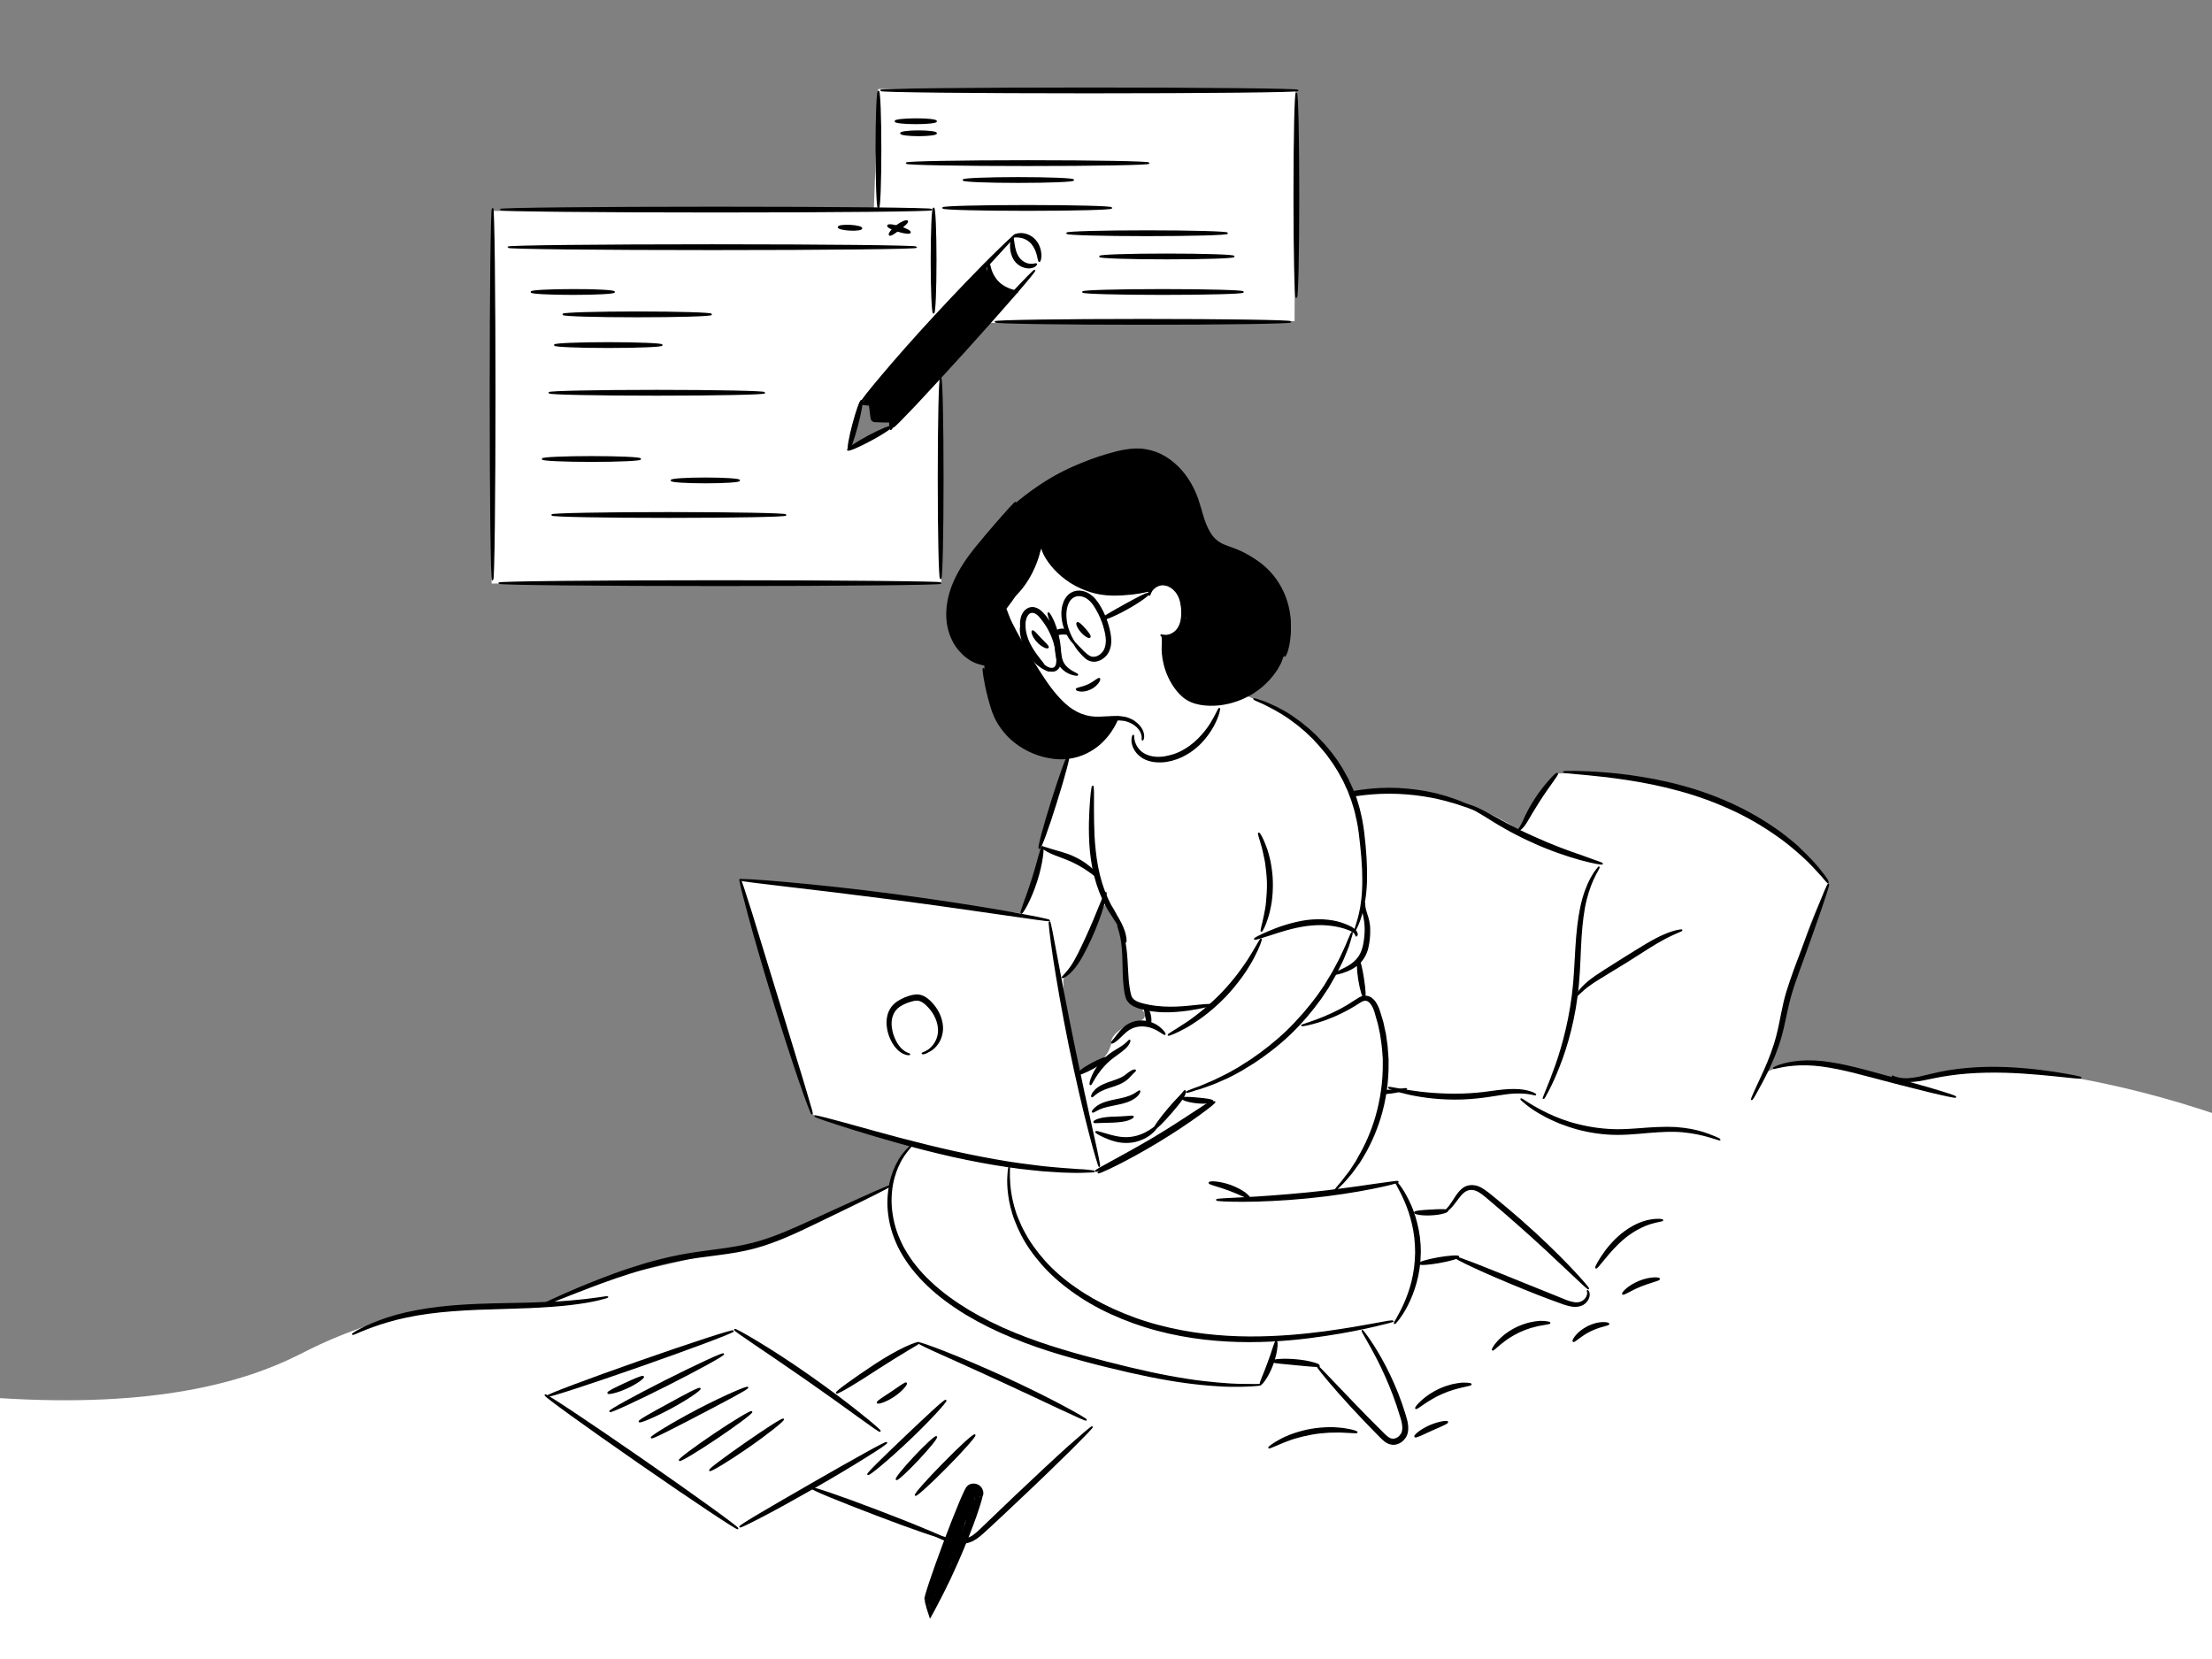 <?xml version="1.0" encoding="utf-8"?>
<!-- Generator: Adobe Illustrator 23.0.3, SVG Export Plug-In . SVG Version: 6.00 Build 0)  -->
<svg version="1.1" xmlns="http://www.w3.org/2000/svg" xmlns:xlink="http://www.w3.org/1999/xlink" x="0px" y="0px"
	 viewBox="0 0 1600 1200" style="enable-background:new 0 0 1600 1200;" xml:space="preserve">
<rect x="0" y="0" width="1600" height="1200" fill="#808080" stroke="none"/>
<style type="text/css">
	.st0{fill:#FFFFFF;}
	.st1{stroke:#000000;stroke-miterlimit:10;}
</style>
<g id="bed">
	<path class="st0" d="M0,1011.3c111.5,7.1,176.1-11.4,215-30.8c10.3-5.1,33.7-17.7,68.3-26.7c43.3-11.2,81.1-10.8,106.4-8.7
		c8.4-4,21.9-10.2,39-16.2c27-9.5,39.7-10.5,91.2-23.2c27.3-6.7,41.1-10.2,53.7-15c16-6.1,23.4-10.6,51.3-24c0,0,27.3-13.1,52-24.1
		c41.3-18.2,66.5-29.4,101.1-38.7c27.3-7.3,37.4-7.3,72.4-18c17.1-5.2,31-10.2,40.1-13.7c9.5-16.7,19-34.2,28.4-52.5
		c8.1-15.8,15.7-31.3,22.9-46.4c1.1-10.8,1.9-22.5,2-35c0.2-19.2-1-36.7-2.9-52.2c9.2-4.3,22.6-9.4,39.4-12.2
		c27.5-4.5,49-0.1,59.8,2.2c25.7,5.5,45.4,15.8,58.2,24c9.3-13.5,18.6-27.1,27.9-40.6c14.2-0.4,34.3,0,58.1,4
		c21.9,3.7,51.8,9,84,28.3c13.7,8.2,34.4,22.9,54.2,47.7c-13.8,27.2-20.4,49.4-24,65c-2.2,9.6-5,24.4-11.9,45
		c-3.8,11.3-7.5,20.4-10.1,26.5c11.6-5.5,21.2-7,27.7-7.3c17.2-0.9,26.6,5.2,54.2,9.8c9.4,1.6,17.1,2.3,22,2.7
		c10.2-2.4,24.7-5.3,42.3-6.7c18.2-1.5,47.2-2.1,102,9.8c31,6.7,72.3,17.9,120,37.3c-4.3,135.6-8.6,271.3-13,406.9
		c-548,5.4-1095.9,10.8-1643.9,16.2C-8,1166.9-4,1089.1,0,1011.3z"/>
	<g id="XMLID_706_">
		<g id="XMLID_784_">
			<g id="XMLID_790_">
				<path id="XMLID_791_" class="st1" d="M439.6,938.1c0,0.2-2.5,1-7.1,2.1c-4.6,1.1-11.5,2.3-19.9,3.3c-8.5,1-18.6,1.7-29.9,2.2
					c-11.2,0.5-23.6,0.7-36.5,1.2c-12.9,0.5-25.2,1.4-36.3,2.9c-11.1,1.5-20.9,3.6-29,6c-8.1,2.3-14.5,4.8-18.9,6.6
					c-0.5,0.2-1.1,0.4-1.6,0.6c-0.5,0.2-0.9,0.4-1.3,0.6c-0.8,0.4-1.5,0.7-2.1,0.9c-1.2,0.5-1.8,0.7-1.9,0.6
					c-0.1-0.1,0.5-0.5,1.5-1.2c0.5-0.3,1.2-0.7,2-1.2c0.4-0.2,0.8-0.5,1.3-0.7c0.5-0.2,1-0.5,1.5-0.8c4.2-2.2,10.6-5,18.7-7.7
					c8.1-2.7,18.1-5,29.3-6.7c11.2-1.7,23.6-2.7,36.6-3.2c13-0.5,25.3-0.6,36.6-0.9c11.2-0.3,21.3-0.8,29.7-1.5
					c8.4-0.7,15.2-1.5,19.9-2.2C436.9,938.3,439.5,937.9,439.6,938.1z"/>
			</g>
		</g>
	</g>
	<g id="XMLID_714_">
		<g id="XMLID_792_">
			<g id="XMLID_798_">
				<path id="XMLID_799_" class="st1" d="M644,857.7c0.1,0.2-3.2,2-9.3,5.1s-15,7.5-26,12.8c-5.5,2.7-11.5,5.6-18,8.7
					c-6.5,3.1-13.4,6.5-20.9,9.7c-7.5,3.2-15.5,6.3-24.1,8.6c-8.6,2.3-17.7,3.7-27,4.9c-9.3,1.2-18.3,2.3-26.8,4
					c-8.6,1.6-16.8,3.7-24.5,5.8c-15.5,4.3-29.2,9.3-40.6,13.6c-11.4,4.3-20.6,8.1-26.9,10.5c-6.4,2.5-9.9,3.8-10,3.6
					c-0.1-0.2,3.3-1.9,9.5-4.8c6.2-2.9,15.3-6.9,26.6-11.5c5.7-2.3,11.9-4.7,18.7-7.2c6.8-2.5,14.1-4.9,21.9-7.2
					c7.8-2.3,16.1-4.4,24.8-6.1c8.7-1.7,17.8-2.9,27-4.1c9.2-1.2,18.2-2.6,26.6-4.8c8.4-2.2,16.3-5.1,23.7-8.2
					c7.4-3.1,14.4-6.3,20.9-9.3c6.5-3,12.6-5.8,18.2-8.3c11.1-5.1,20.1-9.1,26.4-11.9C640.4,858.9,643.9,857.5,644,857.7z"/>
			</g>
		</g>
	</g>
	<g id="XMLID_722_">
		<g id="XMLID_800_">
			<g id="XMLID_806_">
				<path id="XMLID_807_" class="st1" d="M533.7,1105.7c-0.5,0.7-32.1-20.3-70.6-47s-69.3-48.9-68.8-49.7c0.5-0.7,32.1,20.3,70.6,47
					C503.4,1082.7,534.2,1105,533.7,1105.7z"/>
			</g>
		</g>
	</g>
	<g id="XMLID_730_">
		<g id="XMLID_808_">
			<g id="XMLID_814_">
				
					<ellipse id="XMLID_815_" transform="matrix(0.944 -0.331 0.331 0.944 -300.233 208.874)" class="st1" cx="463.1" cy="985.9" rx="71.1" ry="1.6"/>
			</g>
		</g>
	</g>
	<g id="XMLID_738_">
		<g id="XMLID_816_">
			<g id="XMLID_822_">
				<path id="XMLID_823_" class="st1" d="M636.6,1035.2c-0.3,0.4-6.2-3.8-15.6-10.6c-9.4-6.8-22.4-16.2-36.9-26.3
					c-14.5-10.1-27.8-19.1-37.4-25.6c-9.6-6.5-15.5-10.6-15.3-11c0.2-0.4,6.6,3,16.5,9c10,6,23.5,14.7,38,24.9
					c14.5,10.2,27.4,19.9,36.4,27.2C631.5,1030.1,636.9,1034.9,636.6,1035.2z"/>
			</g>
		</g>
	</g>
	<g id="XMLID_746_">
		<g id="XMLID_824_">
			<g id="XMLID_830_">
				<path id="XMLID_831_" class="st1" d="M641.3,1043.5c0.2,0.4-5.4,4.3-14.8,10.1c-9.4,5.9-22.5,13.8-37.2,22.2
					c-14.7,8.4-28.1,15.8-37.9,20.9c-9.8,5.1-16,8.1-16.2,7.7c-0.2-0.4,5.6-4.1,15.1-9.7c9.5-5.6,22.7-13.3,37.4-21.7
					c14.6-8.4,27.9-16,37.6-21.3C635,1046.3,641.1,1043.1,641.3,1043.5z"/>
			</g>
		</g>
	</g>
	<g id="XMLID_754_">
		<g id="XMLID_832_">
			<g id="XMLID_838_">
				<path id="XMLID_839_" class="st1" d="M465.3,995.8c0.5,0.8-4.6,4.7-11.8,8c-7.1,3.3-13.4,4.6-13.7,3.8
					c-0.3-0.9,5.4-3.5,12.3-6.8C459.1,997.6,464.8,995.1,465.3,995.8z"/>
			</g>
		</g>
	</g>
	<g id="XMLID_762_">
		<g id="XMLID_840_">
			<g id="XMLID_846_">
				<path id="XMLID_847_" class="st1" d="M523.3,979.4c0.4,0.8-17.7,10.8-40.3,22.2s-41.4,20.1-41.8,19.3
					c-0.4-0.8,17.7-10.8,40.3-22.2C504.2,987.3,522.9,978.6,523.3,979.4z"/>
			</g>
		</g>
	</g>
	<g id="XMLID_770_">
		<g id="XMLID_848_">
			<g id="XMLID_854_">
				<path id="XMLID_855_" class="st1" d="M506.3,1004.4c0.5,0.8-8.7,7.3-20.9,13.9c-12.2,6.6-22.6,10.8-23,10
					c-0.4-0.8,9.4-6.3,21.5-12.8C496,1008.8,505.8,1003.6,506.3,1004.4z"/>
			</g>
		</g>
	</g>
	<g id="XMLID_778_">
		<g id="XMLID_856_">
			<g id="XMLID_862_">
				<path id="XMLID_863_" class="st1" d="M540.8,1003.6c0.4,0.8-15.2,9-34.3,19c-19.2,10-34.8,18.1-35.3,17.3
					c-0.4-0.8,14.5-10.1,33.7-20.2C524.2,1009.7,540.4,1002.8,540.8,1003.6z"/>
			</g>
		</g>
	</g>
	<g id="XMLID_786_">
		<g id="XMLID_864_">
			<g id="XMLID_870_">
				<path id="XMLID_871_" class="st1" d="M543.7,1021.2c0.5,0.7-10.8,9.2-25.2,18.9c-14.4,9.7-26.5,16.9-27,16.2
					c-0.5-0.7,10.8-9.2,25.2-18.9S543.2,1020.5,543.7,1021.2z"/>
			</g>
		</g>
	</g>
	<g id="XMLID_794_">
		<g id="XMLID_872_">
			<g id="XMLID_878_">
				<path id="XMLID_879_" class="st1" d="M566.6,1026.6c0.5,0.7-10.8,9.9-25.5,20.1c-14.7,10.2-27.2,17.6-27.7,16.9
					c-0.5-0.8,11.2-9.4,25.8-19.6C553.9,1033.8,566.1,1025.9,566.6,1026.6z"/>
			</g>
		</g>
	</g>
	<g id="XMLID_802_">
		<g id="XMLID_880_">
			<g id="XMLID_886_">
				<path id="XMLID_887_" class="st1" d="M681.7,1112.2c-0.2,0.4-5.6-1.2-14.3-4.2c-8.7-3-20.6-7.3-33.6-12.3
					c-13.1-5-24.8-9.6-33.3-13.1c-8.5-3.5-13.6-5.9-13.5-6.3c0.2-0.4,5.6,1.2,14.3,4.2c8.7,3,20.6,7.3,33.6,12.3
					c13.1,5,24.8,9.6,33.3,13.2C676.7,1109.4,681.8,1111.8,681.7,1112.2z"/>
			</g>
		</g>
	</g>
	<g id="XMLID_810_">
		<g id="XMLID_888_">
			<g id="XMLID_894_">
				<path id="XMLID_895_" class="st1" d="M664.7,971.2c0.2,0.4-3.2,2.3-8.6,5.5c-5.4,3.2-12.8,7.8-20.9,13
					c-16.1,10.6-29.6,18.6-30.1,17.8c-0.5-0.7,12.2-10,28.3-20.6c8.1-5.3,15.8-9.6,21.6-12.3C660.7,972,664.5,970.8,664.7,971.2z"/>
			</g>
		</g>
	</g>
	<g id="XMLID_818_">
		<g id="XMLID_896_">
			<g id="XMLID_902_">
				<path id="XMLID_903_" class="st1" d="M785.7,1027.1c-0.2,0.4-7-2.7-17.9-7.8c-10.9-5.1-25.9-12.2-42.6-19.9
					c-16.7-7.7-31.8-14.4-42.8-19.4c-11-4.9-17.7-8.1-17.6-8.5c0.2-0.4,7.2,2,18.5,6.4c11.2,4.4,26.6,10.9,43.3,18.5
					c16.7,7.7,31.6,15.1,42.2,20.8C779.5,1022.9,785.9,1026.7,785.7,1027.1z"/>
			</g>
		</g>
	</g>
	<g id="XMLID_826_">
		<g id="XMLID_904_">
			<g id="XMLID_910_">
				<path id="XMLID_911_" class="st1" d="M790,1032.1c0.3,0.3-5.5,6.3-15,15.8c-9.6,9.5-22.9,22.4-37.9,36.5
					c-7.5,7.1-14.6,13.8-21.1,19.8c-1.6,1.5-3.2,3-4.8,4.4c-1.6,1.4-3.2,2.8-4.9,4c-0.9,0.6-1.8,1.1-2.7,1.6
					c-0.9,0.5-1.9,0.8-2.8,1.1c-1.9,0.6-3.8,0.8-5.5,0.9c-3.5,0-6.7-0.6-9.3-1.4c-2.6-0.8-4.8-1.7-6.5-2.5c-3.4-1.6-5.2-2.7-5.1-2.9
					c0.1-0.2,2.1,0.5,5.6,1.7c1.8,0.6,3.9,1.3,6.5,1.9c2.5,0.6,5.5,1,8.7,0.8c1.6-0.1,3.2-0.4,4.8-1c0.8-0.3,1.6-0.6,2.4-1
					c0.8-0.4,1.6-0.9,2.3-1.5c3-2.2,5.9-5.3,9.2-8.4c6.4-6.2,13.5-12.9,20.9-20c14.9-14.1,28.5-26.8,38.5-35.8
					C783.4,1037.2,789.7,1031.8,790,1032.1z"/>
			</g>
		</g>
	</g>
	<g id="XMLID_834_">
		<g id="XMLID_912_">
			<g id="XMLID_918_">
				<path id="XMLID_919_" class="st1" d="M655.5,1000.5c0.6,0.6-2.9,5.3-8.9,9.3c-5.9,4-11.6,5.6-11.9,4.8
					c-0.4-0.9,4.5-3.7,10.1-7.5C650.5,1003.3,654.9,999.9,655.5,1000.5z"/>
			</g>
		</g>
	</g>
	<g id="XMLID_842_">
		<g id="XMLID_920_">
			<g id="XMLID_926_">
				<path id="XMLID_927_" class="st1" d="M684.1,1013c0.6,0.6-11,13.6-26.6,28.4c-15.6,14.8-29.1,25.8-29.7,25.1
					c-0.6-0.7,11.9-12.7,27.4-27.5C670.8,1024.2,683.5,1012.3,684.1,1013z"/>
			</g>
		</g>
	</g>
	<g id="XMLID_850_">
		<g id="XMLID_928_">
			<g id="XMLID_934_">
				<path id="XMLID_935_" class="st1" d="M677.3,1039.3c0.7,0.6-5.3,8-13.3,16.5s-15,14.9-15.6,14.3c-0.7-0.6,5.3-8,13.3-16.5
					S676.7,1038.7,677.3,1039.3z"/>
			</g>
		</g>
	</g>
	<g id="XMLID_858_">
		<g id="XMLID_936_">
			<g id="XMLID_942_">
				<path id="XMLID_943_" class="st1" d="M705.1,1038c0.6,0.6-8.4,10.9-20.3,22.9c-11.8,12-22,21.2-22.6,20.6
					c-0.6-0.6,8.4-10.9,20.3-22.9C694.3,1046.5,704.4,1037.3,705.1,1038z"/>
			</g>
		</g>
	</g>
	<g id="XMLID_866_">
		<g id="XMLID_944_">
			<g id="XMLID_950_">
				<path id="XMLID_951_" class="st1" d="M669.2,1156.8c-0.8-0.3,5.3-18.7,13.7-41.1c8.4-22.4,15.9-40.3,16.8-40
					c0.8,0.3-5.3,18.7-13.7,41.1C677.5,1139.2,670,1157.1,669.2,1156.8z"/>
			</g>
		</g>
	</g>
	<g id="XMLID_874_">
		<g id="XMLID_952_">
			<g id="XMLID_958_">
				<path id="XMLID_959_" class="st1" d="M709.8,1082.2c-0.5-0.1-0.7-0.9-1.2-1.9c-0.5-1-1.4-2.3-2.6-3c-1.3-0.8-2.8-0.9-3.9-0.9
					c-1.1,0-2,0.2-2.3-0.2c-0.3-0.3,0.2-1.3,1.6-2c1.4-0.7,3.9-1,6.2,0.3c2.3,1.4,3.2,3.8,3.2,5.3
					C710.9,1081.4,710.2,1082.3,709.8,1082.2z"/>
			</g>
		</g>
	</g>
	<g id="XMLID_882_">
		<g id="XMLID_960_">
			<g id="XMLID_966_">
				<path id="XMLID_967_" class="st1" d="M710.1,1082.1c0.4,0.1-1.2,5.7-4.3,14.6c-3.1,8.8-7.8,20.9-13.6,34
					c-3.4,7.7-6.8,14.9-10,21.2c-1.6,3.1-3.1,6.1-4.5,8.7c-1.8,3.4-3.4,6.5-4.9,9.1c-0.8-2.4-1.5-4.5-2-6.2
					c-0.1-0.4-0.2-0.7-0.3-1.1c-0.1-0.3-0.2-0.6-0.2-0.8c-0.1-0.5-0.3-1-0.4-1.4c-0.5-1.7-0.6-2.7-0.4-2.8c0.2-0.1,0.7,0.8,1.4,2.4
					c0.3,0.8,0.8,1.7,1.3,2.8c0.3,0.6,0.6,1.3,1,2.1c0.3-0.7,0.6-1.4,1-2.2c0.2-0.3,0.3-0.7,0.5-1.1c0.3-0.6,0.6-1.3,0.9-2
					c1.2-2.7,2.6-5.7,4.1-8.9c2.9-6.4,6.2-13.6,9.6-21.3c5.8-13,10.8-24.9,14.4-33.5C707.3,1087.2,709.7,1081.9,710.1,1082.1z"/>
			</g>
		</g>
	</g>
	<g id="XMLID_890_">
		<g id="XMLID_968_">
			<g id="XMLID_974_">
				<path id="XMLID_975_" class="st1" d="M672.5,1153.4c-0.9-0.4,6.1-17.7,14-39.2c7.9-21.5,13.8-39.2,14.7-38.9
					c0.8,0.2-3.7,18.4-11.6,40C681.6,1137,673.3,1153.8,672.5,1153.4z"/>
			</g>
		</g>
	</g>
	<g id="XMLID_898_">
		<g id="XMLID_976_">
			<g id="XMLID_982_">
				<path id="XMLID_983_" class="st1" d="M672.9,1162.9c-0.2,0-0.4-1.3-0.2-3.7c0.1-2.4,0.7-5.8,1.9-9.8c1.2-4,2.9-8.7,4.8-13.8
					c1.9-5.1,4-10.8,6.3-16.7c4.6-11.8,8.9-22.4,12.1-30.1c3.3-7.6,5.5-12.3,5.9-12.1s-1,5.1-3.8,12.9c-2.7,7.8-6.7,18.6-11.2,30.4
					c-2.3,5.9-4.5,11.5-6.5,16.6c-2,5.1-4,9.6-5.4,13.5C673.8,1157.8,673.3,1162.9,672.9,1162.9z"/>
			</g>
		</g>
	</g>
	<g id="XMLID_906_">
		<g id="XMLID_984_">
			<g id="XMLID_990_">
				<path id="XMLID_991_" class="st1" d="M673,1160.7c-0.4,0.2-1-0.1-1.5-0.9c-0.5-0.7-1-1.8-1.1-3.1c-0.1-1.3,0.1-2.5,0.5-3.3
					c0.4-0.8,0.9-1.2,1.3-1.1c0.9,0.2,1.3,2,1.5,4.1C673.9,1158.5,673.8,1160.3,673,1160.7z"/>
			</g>
		</g>
	</g>
	<g id="XMLID_914_">
		<g id="XMLID_992_">
			<g id="XMLID_998_">
				<path id="XMLID_999_" class="st1" d="M703.8,1077.7c0.4,0.1-0.7,5.1-2.9,13c-2.3,7.9-5.7,18.7-9.8,30.5
					c-4.2,11.8-8.3,22.3-11.5,29.9c-3.2,7.5-5.5,12.1-5.9,11.9c-0.9-0.3,6-19.4,14.3-42.9C696.3,1096.5,702.9,1077.4,703.8,1077.7z"
					/>
			</g>
		</g>
	</g>
	<g id="XMLID_922_">
		<g id="XMLID_1000_">
			<g id="XMLID_1006_">
				<path id="XMLID_1007_" class="st1" d="M706.3,1084.8c-0.4-0.1-0.7-0.7-1-1.5c-0.3-0.8-0.6-1.8-1.1-2.8c-0.5-1-1.1-1.9-1.5-2.6
					c-0.4-0.7-0.8-1.3-0.6-1.7c0.2-0.4,0.9-0.5,2-0.1c1,0.4,2.3,1.5,3,3c0.8,1.5,0.8,3.2,0.5,4.2
					C707.3,1084.4,706.7,1084.9,706.3,1084.8z"/>
			</g>
		</g>
	</g>
	<g id="XMLID_930_">
		<g id="XMLID_1008_">
			<g id="XMLID_1014_">
				<path id="XMLID_1015_" class="st1" d="M699.8,1094.9c-0.8-0.4,0.3-4,0.5-8.4c0.3-4.4-0.3-8.1,0.6-8.4c0.4-0.1,1.1,0.7,1.8,2.2
					c0.6,1.5,1.1,3.8,0.9,6.4c-0.2,2.5-0.9,4.8-1.7,6.2C701,1094.4,700.2,1095.1,699.8,1094.9z"/>
			</g>
		</g>
	</g>
	<g id="XMLID_938_">
		<g id="XMLID_1016_">
			<g id="XMLID_1022_">
				<path id="XMLID_1023_" class="st1" d="M699.5,1100.9c-0.9-0.4,0.6-5.4,1.6-11.7c1-6.3,1.1-11.5,2-11.6c0.4,0,1,1.3,1.3,3.5
					c0.3,2.2,0.4,5.3-0.1,8.7c-0.5,3.4-1.5,6.3-2.5,8.3C700.9,1100,699.9,1101.1,699.5,1100.9z"/>
			</g>
		</g>
	</g>
	<g id="XMLID_946_">
		<g id="XMLID_1024_">
			<g id="XMLID_1030_">
				<path id="XMLID_1031_" class="st1" d="M701.9,1085.4c-0.9-0.1-1.4-2.2-1.5-4.7c-0.1-2.5,0.2-4.6,1.1-4.8c0.9-0.2,2,1.9,2.1,4.7
					C703.8,1083.3,702.8,1085.5,701.9,1085.4z"/>
			</g>
		</g>
	</g>
	<g id="XMLID_954_">
		<g id="XMLID_1032_">
			<g id="XMLID_1038_">
				<path id="XMLID_1039_" class="st1" d="M688.5,1130c-0.8-0.4,3.5-11.7,9-25.5c5.6-13.8,10.3-24.9,11.2-24.6
					c0.8,0.3-2.6,12-8.2,25.8C695,1119.6,689.3,1130.3,688.5,1130z"/>
			</g>
		</g>
	</g>
	<g id="XMLID_962_">
		<g id="XMLID_1040_">
			<g id="XMLID_1046_">
				<path id="XMLID_1047_" class="st1" d="M699.1,1101c-0.8-0.4,0.8-5,3.3-10.3c2.4-5.3,4.8-9.5,5.6-9.2c0.8,0.3-0.2,5.1-2.7,10.6
					C702.9,1097.5,699.9,1101.4,699.1,1101z"/>
			</g>
		</g>
	</g>
	<g id="XMLID_753_">
		<g id="XMLID_1056_">
			<g id="XMLID_1062_">
				<path id="XMLID_1063_" class="st1" d="M1202.6,882.6c0,0.5-3.5,0.7-8.7,2.3c-5.2,1.6-12,4.9-18.5,10.1
					c-6.5,5.3-11.4,11.1-14.9,15.4c-3.5,4.3-5.7,7-6.1,6.7c-0.4-0.2,1.1-3.4,4.2-8.1c3.1-4.7,7.9-11,14.7-16.5c3.4-2.7,7-5,10.4-6.6
					c3.4-1.6,6.7-2.7,9.6-3.2C1199.1,881.6,1202.7,882.2,1202.6,882.6z"/>
			</g>
		</g>
	</g>
	<g id="XMLID_771_">
		<g id="XMLID_1064_">
			<g id="XMLID_1070_">
				<path id="XMLID_1071_" class="st1" d="M1200.2,925.1c0.1,0.9-6.2,2.1-13.4,5c-7.2,2.9-12.4,6.6-13,5.8c-0.3-0.3,0.7-1.7,2.8-3.5
					c2-1.8,5.2-3.8,9-5.4c3.8-1.6,7.5-2.3,10.2-2.5C1198.5,924.3,1200.1,924.6,1200.2,925.1z"/>
			</g>
		</g>
	</g>
	<g id="XMLID_772_">
		<g id="XMLID_1072_">
			<g id="XMLID_1078_">
				<path id="XMLID_1079_" class="st1" d="M1121,956.9c0,0.5-2.7,0.7-6.8,1.5c-1,0.2-2.2,0.4-3.3,0.7c-1.2,0.3-2.4,0.7-3.8,1
					c-2.6,0.8-5.4,1.9-8.3,3.2c-2.9,1.4-5.5,2.9-7.8,4.4c-1.1,0.8-2.2,1.5-3.2,2.3c-1,0.7-1.9,1.5-2.7,2.1c-3.2,2.7-5.1,4.6-5.5,4.3
					c-0.3-0.2,0.9-2.7,3.9-6c0.7-0.8,1.6-1.7,2.5-2.5c0.9-0.9,2-1.7,3.2-2.7c2.3-1.7,5.1-3.5,8.1-4.9c3-1.4,6.1-2.5,8.9-3.2
					c1.4-0.3,2.8-0.6,4.1-0.8c1.3-0.2,2.5-0.3,3.6-0.4C1118.4,955.9,1121,956.5,1121,956.9z"/>
			</g>
		</g>
	</g>
	<g id="XMLID_773_">
		<g id="XMLID_1080_">
			<g id="XMLID_1086_">
				<path id="XMLID_1087_" class="st1" d="M1163.6,957.6c0,1-6.5,1.5-13.4,5c-7,3.4-11.4,8.2-12.2,7.6c-0.3-0.3,0.3-1.9,2.1-4
					c0.9-1.1,2.1-2.2,3.5-3.4c1.5-1.1,3.2-2.2,5.1-3.2c1.9-0.9,3.8-1.6,5.6-2.1c1.8-0.4,3.4-0.7,4.8-0.7
					C1161.9,956.7,1163.6,957.2,1163.6,957.6z"/>
			</g>
		</g>
	</g>
	<g id="XMLID_774_">
		<g id="XMLID_1088_">
			<g id="XMLID_1094_">
				<path id="XMLID_1095_" class="st1" d="M981.5,1036c-0.1,0.5-3.8,0-9.7-0.2c-0.7,0-1.5-0.1-2.3-0.1c-0.8,0-1.6,0-2.5,0
					c-1.7,0-3.6,0.1-5.5,0.1c-3.9,0.2-8.1,0.6-12.6,1.4c-4.4,0.8-8.6,1.8-12.3,2.9c-1.9,0.6-3.6,1.1-5.2,1.8
					c-0.8,0.3-1.6,0.6-2.4,0.9c-0.7,0.3-1.5,0.6-2.2,0.9c-5.5,2.2-8.8,3.9-9,3.5c-0.2-0.3,2.7-2.7,8.1-5.6c0.7-0.3,1.4-0.7,2.1-1.1
					c0.7-0.4,1.5-0.7,2.4-1.1c1.6-0.8,3.4-1.4,5.3-2.1c3.8-1.3,8.1-2.5,12.7-3.3c4.6-0.8,9-1.1,13-1.2c2,0,3.9,0,5.7,0.2
					c0.9,0.1,1.8,0.1,2.6,0.2c0.8,0.1,1.6,0.2,2.4,0.3C978.1,1034.3,981.6,1035.6,981.5,1036z"/>
			</g>
		</g>
	</g>
	<g id="XMLID_775_">
		<g id="XMLID_1096_">
			<g id="XMLID_1102_">
				<path id="XMLID_1103_" class="st1" d="M1047,1028.6c0.2,0.9-5.1,2.9-11.5,5.8c-6.4,2.9-11.4,5.5-12,4.7
					c-0.5-0.7,3.9-4.7,10.6-7.7C1040.8,1028.5,1046.8,1027.8,1047,1028.6z"/>
			</g>
		</g>
	</g>
	<g id="XMLID_978_">
		<g id="XMLID_1104_">
			<g id="XMLID_1110_">
				<path id="XMLID_1111_" class="st1" d="M1064,1001.3c0.1,1-9.9,1.6-20.9,6.5c-11.1,4.8-18.3,11.7-19,10.9
					c-0.3-0.3,1.1-2.4,4.2-5.2c1.5-1.4,3.4-2.9,5.7-4.5c2.3-1.5,4.9-3,7.8-4.3c2.9-1.3,5.8-2.2,8.4-2.9c2.7-0.6,5.1-1,7.1-1.2
					C1061.4,1000.5,1064,1000.8,1064,1001.3z"/>
			</g>
		</g>
	</g>
	<g id="XMLID_1_">
		<g>
			<g>
				<path class="st1" d="M1159,624.8c-0.1,0.4-6.1-0.5-15.6-3.1c-9.5-2.6-22.4-6.9-36-13.2c-6.8-3.1-13.2-6.4-18.8-9.6
					c-5.7-3.2-10.6-6.3-14.7-8.9c-8.3-5.1-13.8-7.5-13.6-8c0.1-0.2,1.6,0.1,4.2,1c2.6,0.9,6.3,2.6,10.6,4.9c4.3,2.3,9.4,5.2,15,8.2
					c5.7,3,12,6.2,18.8,9.2c13.5,6.2,26.1,10.8,35.4,13.9C1153.3,622.6,1159.1,624.3,1159,624.8z"/>
			</g>
		</g>
	</g>
	<g id="XMLID_1010_">
		<g id="XMLID_1119_">
			<g id="XMLID_1125_">
				<path id="XMLID_1126_" class="st1" d="M1116.4,794.6c-0.5-0.2,3.8-9,9-23.8c5.2-14.7,10.9-35.8,13-59.6
					c1-11.9,1.3-23.3,2.2-33.8c0.9-10.4,2.3-19.8,4.5-27.5c2.2-7.7,5-13.6,7.4-17.3c0.3-0.5,0.6-0.9,0.8-1.3
					c0.3-0.4,0.6-0.8,0.8-1.1c0.5-0.7,0.9-1.3,1.3-1.7c0.7-0.9,1.1-1.4,1.2-1.3c0.1,0.1-0.1,0.6-0.7,1.7c-0.3,0.5-0.6,1.1-1,1.9
					c-0.2,0.4-0.4,0.8-0.7,1.2c-0.2,0.4-0.4,0.9-0.7,1.4c-2,3.9-4.4,9.7-6.3,17.3c-1.9,7.5-3,16.8-3.7,27.1
					c-0.7,10.3-0.8,21.8-1.9,33.8c-2.1,24.1-8.2,45.4-14.1,60.1c-2.9,7.4-5.6,13.2-7.7,17.1C1117.9,792.6,1116.6,794.7,1116.4,794.6
					z"/>
			</g>
		</g>
	</g>
	<g id="XMLID_1050_">
		<g id="XMLID_1127_">
			<g id="XMLID_1133_">
				<path id="XMLID_1134_" class="st1" d="M1110.7,791.8c0,0.1-0.4,0.1-1.1-0.1c-0.4-0.1-0.8-0.2-1.3-0.3c-0.5-0.1-1.1-0.2-1.7-0.3
					c-2.6-0.5-6.5-0.8-11.2-0.6c-4.8,0.2-10.4,1.2-16.8,2.2c-6.4,1-13.5,1.8-21,2.1c-15,0.5-28.5-1.3-38.1-3.4
					c-9.6-2.1-15.2-4.3-15.1-4.7c0.1-0.5,6,1,15.5,2.4c9.5,1.5,22.9,2.8,37.6,2.4c7.4-0.2,14.3-0.9,20.7-1.8
					c6.4-0.9,12.2-1.6,17.2-1.5c5,0,9,0.8,11.6,1.7c0.6,0.2,1.2,0.5,1.7,0.6c0.5,0.2,0.9,0.4,1.2,0.6
					C1110.4,791.5,1110.8,791.7,1110.7,791.8z"/>
			</g>
		</g>
	</g>
	<g id="XMLID_1058_">
		<g id="XMLID_1135_">
			<g id="XMLID_1139_">
				<path id="XMLID_1140_" class="st1" d="M1126.5,559.5c0.7,0.6-6.4,9.1-13.6,20.5c-1.8,2.8-3.5,5.6-5,8.1c-1.5,2.5-2.8,4.8-4,6.8
					c-1.2,1.9-2.4,3.4-3.4,4.3c-1,0.9-1.7,1.1-1.8,1c-0.2-0.2,0.2-0.8,0.9-1.8c0.6-1,1.5-2.5,2.4-4.5c0.9-2,2-4.5,3.4-7.1
					c1.4-2.7,3-5.5,4.9-8.4c3.7-5.8,7.7-10.7,10.7-14C1123.9,561,1126.1,559.2,1126.5,559.5z"/>
			</g>
		</g>
	</g>
	<g id="XMLID_1066_">
		<g id="XMLID_1142_">
			<g id="XMLID_1147_">
				<path id="XMLID_1148_" class="st1" d="M1322.4,638.5c-0.1,0.1-0.6-0.5-1.6-1.5c-0.5-0.5-1.1-1.2-1.7-2c-0.3-0.4-0.7-0.8-1.1-1.3
					c-0.4-0.4-0.8-0.9-1.3-1.4c-0.9-1-1.9-2.1-3-3.3c-1.1-1.2-2.4-2.5-3.7-3.9c-1.3-1.4-2.8-2.8-4.4-4.3c-1.5-1.5-3.3-3-5.1-4.6
					c-0.5-0.4-0.9-0.8-1.4-1.2c-0.5-0.4-1-0.8-1.4-1.2c-1-0.8-2-1.6-3-2.5c-2.1-1.7-4.2-3.3-6.5-5c-2.3-1.6-4.7-3.4-7.2-5
					c-1.3-0.8-2.5-1.7-3.8-2.5c-1.3-0.8-2.7-1.6-4-2.5c-5.5-3.3-11.3-6.5-17.6-9.5c-6.3-3-12.9-5.8-19.8-8.4
					c-13.8-5.1-27.5-8.7-40-11.3c-12.5-2.6-24-4.2-33.6-5.4c-9.6-1.1-17.5-1.8-22.9-2.3c-5.4-0.5-8.4-0.8-8.4-1c0-0.2,3-0.3,8.5-0.3
					c5.4,0.1,13.3,0.4,23.1,1.2c9.7,0.8,21.3,2.3,34,4.7c12.7,2.5,26.5,6,40.5,11.2c7,2.6,13.7,5.5,20.1,8.6
					c6.4,3.1,12.3,6.4,17.8,9.8c1.4,0.9,2.7,1.7,4.1,2.6c1.3,0.9,2.6,1.8,3.9,2.6c2.6,1.7,4.9,3.5,7.2,5.2c2.3,1.8,4.4,3.5,6.5,5.2
					c1,0.9,2,1.7,3,2.6c0.5,0.4,1,0.8,1.4,1.3c0.5,0.4,0.9,0.9,1.3,1.3c1.8,1.7,3.5,3.3,5,4.9c1.5,1.6,3,3,4.3,4.5
					c1.3,1.5,2.5,2.8,3.6,4.1c1,1.3,2,2.5,2.8,3.6c0.4,0.5,0.8,1,1.2,1.5c0.3,0.5,0.7,1,1,1.4c0.6,0.9,1.1,1.6,1.5,2.2
					C1322.1,637.8,1322.5,638.5,1322.4,638.5z"/>
			</g>
		</g>
	</g>
	<g id="XMLID_1074_">
		<g id="XMLID_1151_">
			<g id="XMLID_1156_">
				<path id="XMLID_1157_" class="st1" d="M1267,795.4c-0.2-0.1,0.7-2.3,2.4-6.1c1.7-3.8,4.4-9.3,7.4-16.1c3-6.9,6.3-15.1,8.7-24.6
					c2.5-9.5,3.8-20.4,7.2-31.5c1.7-5.5,3.6-10.8,5.4-15.9c1.9-5.1,3.7-9.9,5.5-14.6c3.5-9.3,6.7-17.6,9.5-24.6s5-12.6,6.6-16.5
					c1.6-3.9,2.6-6,2.9-5.9c0.2,0.1-0.4,2.3-1.7,6.3s-3.2,9.8-5.7,16.9c-2.5,7.1-5.4,15.5-8.8,24.9c-1.7,4.7-3.5,9.6-5.3,14.6
					c-1.8,5.1-3.7,10.3-5.3,15.7c-3.3,10.8-4.8,21.6-7.5,31.3c-2.7,9.7-6.3,18-9.5,24.8c-3.3,6.8-6.3,12.1-8.3,15.8
					C1268.5,793.6,1267.2,795.5,1267,795.4z"/>
			</g>
		</g>
	</g>
	<g id="XMLID_1082_">
		<g id="XMLID_1160_">
			<g id="XMLID_1165_">
				<path id="XMLID_1166_" class="st1" d="M1244.1,824.4c-0.1,0.2-2.1-0.5-5.7-1.6c-3.6-1.1-8.9-2.6-15.6-3.6c-3.3-0.5-7-0.9-10.9-1
					c-3.9-0.1-8.2,0-12.6,0.3c-8.9,0.5-18.8,1.9-29.3,1.9c-10.5,0-20.5-1.6-29.3-4c-4.4-1.2-8.5-2.7-12.3-4.1
					c-3.7-1.6-7.2-3.1-10.2-4.7c-6.1-3.2-10.7-6.3-13.7-8.7c-3-2.4-4.5-3.8-4.4-4c0.2-0.2,1.9,0.9,5.1,3c3.2,2,7.9,4.8,14,7.7
					c3,1.5,6.4,2.9,10.1,4.3c3.7,1.3,7.7,2.7,12.1,3.7c8.6,2.2,18.3,3.6,28.6,3.7c10.2,0,20.1-1.3,29.1-1.6c4.5-0.2,8.9-0.2,12.9,0
					c4.1,0.3,7.8,0.8,11.2,1.4c6.8,1.3,12,3.2,15.6,4.7C1242.3,823.1,1244.2,824.2,1244.1,824.4z"/>
			</g>
		</g>
	</g>
	<g id="XMLID_1090_">
		<g id="XMLID_1145_">
			<g id="XMLID_1161_">
				<path id="XMLID_1167_" class="st1" d="M1216.5,672.8c0.1,0.5-4.7,1.9-11.9,5.7c-3.6,1.9-7.7,4.3-12.3,7.2
					c-4.5,2.9-9.6,6.1-14.8,9.4c-5.3,3.3-10.4,6.4-15,9.2c-4.6,2.8-8.8,5.3-12,7.6c-6.6,4.6-9.7,8.6-10.1,8.3
					c-0.2-0.1,0.4-1.3,1.8-3.2c1.4-1.9,3.7-4.3,6.9-7c3.2-2.6,7.3-5.4,11.9-8.3c4.5-2.9,9.6-6.1,14.9-9.4c5.3-3.3,10.3-6.4,15-9.2
					c4.7-2.8,9-5.1,12.8-6.7C1211.2,673.1,1216.4,672.5,1216.5,672.8z"/>
			</g>
		</g>
	</g>
	<g id="XMLID_11_">
		<g id="XMLID_30_">
			<g id="XMLID_34_">
				<path id="XMLID_35_" class="st1" d="M1414.6,793.5c-0.1,0.4-7.5-1.1-19.4-4c-11.9-2.9-28.3-7.1-46.3-11.9
					c-9-2.4-17.6-4.5-25.5-5.8c-7.9-1.4-15.1-1.9-21.1-1.7c-12.1,0.3-19.3,3.1-19.4,2.5c0-0.1,0.4-0.4,1.2-0.7
					c0.4-0.2,0.9-0.4,1.6-0.7c0.6-0.3,1.3-0.5,2.2-0.8c3.3-1.1,8.2-2.2,14.4-2.7c6.2-0.5,13.6-0.2,21.7,1.1
					c8.1,1.2,16.8,3.3,25.9,5.7c18.1,4.8,34.3,9.4,46.1,12.8C1407.5,790.7,1414.7,793,1414.6,793.5z"/>
			</g>
		</g>
	</g>
	<g id="XMLID_12_">
		<g id="XMLID_36_">
			<g id="XMLID_40_">
				<path id="XMLID_41_" class="st1" d="M1505.3,779.6c-0.1,0.5-7.8-0.4-20.2-1.7c-12.4-1.2-29.6-2.9-48.5-2.5
					c-9.5,0.2-18.5,0.9-26.6,2.1c-8.1,1.1-15.3,2.9-21.5,4c-3.1,0.5-6,0.7-8.6,0.7c-2.6-0.1-4.7-0.5-6.5-1c-3.5-1.1-4.9-2.6-4.8-2.7
					c0.1-0.3,1.8,0.8,5.2,1.5c1.7,0.3,3.7,0.5,6.1,0.4c2.4-0.1,5.2-0.5,8.2-1.1c6-1.3,13.3-3.4,21.5-4.7c8.2-1.3,17.4-2.2,27-2.4
					c19.2-0.4,36.5,1.7,48.9,3.5C1497.8,777.6,1505.4,779.2,1505.3,779.6z"/>
			</g>
		</g>
	</g>
	<g>
		<g>
			<g>
				<path class="st1" d="M870.6,777.3c0.1,0.1-0.6,0.6-2,1.5c-0.7,0.4-1.5,0.9-2.6,1.5c-1,0.6-2.2,1.2-3.6,1.9
					c-5.5,2.7-13.9,5.8-24.5,8.5c-5.3,1.4-11.1,2.7-17.4,4.1c-3.1,0.7-6.3,1.5-9.7,2.3c-1.7,0.4-3.3,0.8-5,1.2
					c-1.7,0.4-3.4,0.9-5.2,1.3c-13.9,3.5-29.1,7.9-44.9,13.1c-31.6,10.3-59.2,22.2-78.9,31.4c-9.8,4.7-17.7,8.6-23.2,11.3
					c-5.4,2.7-8.5,4.2-8.6,4c-0.1-0.2,2.7-2,8-5.1c5.3-3.1,13-7.3,22.8-12.2c19.5-9.8,47.2-22.1,78.9-32.5
					c15.8-5.2,31.2-9.5,45.2-12.9c1.8-0.4,3.5-0.8,5.2-1.3c1.7-0.4,3.4-0.8,5.1-1.1c3.3-0.7,6.6-1.5,9.7-2.1
					c6.3-1.3,12.1-2.5,17.4-3.7c10.6-2.4,18.9-5.1,24.6-7.4C867.5,778.6,870.5,777,870.6,777.3z"/>
			</g>
		</g>
	</g>
	<g>
		<g>
			<g>
				<path class="st1" d="M891.5,770.6c-0.2-0.1,0.9-2.7,3.2-7.2c2.2-4.5,5.5-11,9.7-19c4.2-8,9.1-17.4,14.7-27.9
					c2.8-5.2,5.7-10.7,8.8-16.4c3.1-5.7,6.3-11.5,9-17.7c1.3-3.1,2.5-6.2,3.4-9.3c0.4-1.6,0.8-3.2,1.1-4.7c0.2-0.8,0.3-1.6,0.4-2.4
					c0.1-0.8,0.2-1.6,0.4-2.4c0.9-6.3,0.9-12.4,0.7-18.3c-0.6-11.7-2.2-22.4-2.9-31.3c-0.8-9-0.9-16.3-0.5-21.4
					c0.1-2.5,0.5-4.5,0.7-5.8c0.2-1.3,0.4-2,0.5-2c0.1,0,0.2,0.7,0.2,2c0,1.3-0.1,3.3-0.1,5.8c0,5,0.4,12.2,1.5,21.1
					c1.1,8.9,2.9,19.4,3.6,31.4c0.3,6,0.3,12.3-0.5,18.9c-0.1,0.8-0.2,1.6-0.4,2.5c-0.1,0.8-0.2,1.7-0.4,2.5c-0.4,1.6-0.8,3.3-1.2,5
					c-0.9,3.3-2.2,6.5-3.5,9.7c-2.8,6.4-6.1,12.3-9.2,17.9c-3.1,5.7-6.1,11.1-9,16.3c-5.7,10.4-10.9,19.8-15.3,27.6
					c-4.4,7.8-8,14.1-10.6,18.5C893.2,768.4,891.7,770.7,891.5,770.6z"/>
			</g>
		</g>
	</g>
	<g>
		<g>
			<g>
				<path class="st1" d="M1017.4,787.6c0.1,0.2-1.6,0.9-4.8,1.7c-3.2,0.8-7.9,1.6-13.8,1.8c-5.9,0.3-12.9-0.1-20.6-1.2
					c-3.8-0.6-7.8-1.3-12-2.2c-4.1-0.9-8.4-1.9-12.7-3c-8.6-2.2-16.8-4.4-24.2-6.2c-7.4-1.8-14.2-3.2-19.9-4.1
					c-11.4-1.8-18.6-1.7-18.6-2.2c0-0.2,1.8-0.5,5.1-0.6c3.3-0.2,8,0,13.9,0.6c5.8,0.6,12.7,1.8,20.3,3.5c7.5,1.7,15.7,3.8,24.3,6
					c4.3,1.1,8.5,2.1,12.6,3c4.1,0.9,8,1.7,11.8,2.3c7.5,1.2,14.4,1.9,20.1,1.9C1010.2,788.9,1017.2,787.1,1017.4,787.6z"/>
			</g>
		</g>
	</g>
	<g>
		<g>
			<g>
				<path class="st1" d="M1068.7,586.1c-0.1,0.2-1.9-0.3-5-1.5c-0.8-0.3-1.6-0.6-2.6-1c-1-0.3-2-0.7-3.1-1c-2.2-0.7-4.7-1.7-7.6-2.4
					c-1.4-0.4-2.9-0.8-4.5-1.3c-1.6-0.4-3.2-0.8-4.9-1.2c-3.4-0.9-7-1.4-10.9-2.1c-7.7-1.2-16.3-2-25.3-2c-9,0-17.5,0.8-25.3,2
					c-3.8,0.7-7.5,1.3-10.9,2.1c-1.7,0.4-3.3,0.7-4.9,1.2c-1.6,0.4-3,0.9-4.5,1.3c-2.9,0.7-5.4,1.7-7.6,2.4c-1.1,0.4-2.2,0.7-3.1,1
					c-0.9,0.4-1.8,0.7-2.6,1c-3.1,1.2-4.9,1.7-5,1.5s1.5-1.1,4.5-2.7c0.8-0.4,1.6-0.8,2.5-1.2c0.9-0.4,2-0.8,3.1-1.3
					c2.2-0.9,4.7-2,7.6-2.9c1.4-0.5,2.9-1,4.5-1.5c1.6-0.5,3.2-0.9,4.9-1.4c3.4-1,7.1-1.7,11-2.5c7.8-1.3,16.6-2.3,25.8-2.3
					c9.2,0,17.9,1,25.8,2.3c3.9,0.8,7.6,1.5,11,2.5c1.7,0.5,3.4,0.9,4.9,1.4c1.6,0.5,3,1,4.5,1.5c2.9,0.9,5.4,2,7.6,2.9
					c1.1,0.5,2.1,0.9,3.1,1.3c0.9,0.5,1.7,0.9,2.5,1.3C1067.2,585,1068.8,585.9,1068.7,586.1z"/>
			</g>
		</g>
	</g>
</g>
<g id="girl">
	<g id="body">
		<path class="st0" d="M767.1,565c-2.9,8.8-6.4,15.8-9.6,26.8c-1.2,4.2-2.4,9-3.3,14.6c-1.3,7.5-0.7,8-1.8,14.9
			c-2.7,16.9-8.6,30.1-13.7,39.4c-67.8-8-135.5-16.1-203.3-24.1c11.1,38.6,22.9,77.8,35.4,117.4c5.5,17.5,11.1,34.9,16.7,52
			c23.9,7.6,47.7,15.1,71.6,22.7c-4.4,4.9-11.9,14.7-14.9,29.1c-3.7,18.1,2.2,32.7,5.5,40.3c3.5,8.3,14.9,31.6,60.5,57.2
			c7.4,4.2,38.9,21.4,100.6,34.3c24.9,5.2,59.3,10.7,101.1,12l8.4-16.8c10.8,0.9,21.5,1.9,32.3,2.8c5.6,6.6,11.6,13.4,17.9,20.2
			c12.3,13.1,24.4,24.8,36.2,35.2c3.5-1.6,8.7-4.6,10.6-10c1.7-4.7,0-8.9-8.3-26.2c-6.3-13.2-9.6-19.9-12.7-25.6
			c-4.8-8.8-9.1-16-12.3-21.1c8.3-0.9,16.6-1.8,24.9-2.6c4.5-6.8,9.4-15.6,13.3-26.5c2.2-6,3.7-11.7,4.7-16.8
			c8.4-1.6,16.9-3.3,25.3-4.9c17.9,6.5,32.1,13,42.3,17.9c25,12.2,39.5,22.2,48.4,16.2c3.2-2.1,5.5-6.1,5.5-9.9
			c0.1-6.6-6.7-11.3-12.5-15.6c-12.6-9.3-24.6-19.6-31.6-26.3c-12.3-11.9-14.7-18.6-28.2-26.9c-4.2-2.6-7.9-4.4-10.5-5.5
			c-2.5,0.7-6.6,2.3-10.7,5.6c-5.2,4.3-7.6,9.4-8.6,11.9c-8.2,1.2-16.4,2.3-24.6,3.5c-3.8-8.2-7.6-16.4-11.4-24.6
			c-14.9,2.3-29.8,4.7-44.8,7c6.1-6.5,14.3-16.5,21.4-30.1c12.6-24,14.4-44.8,15.5-60.3c2-26.7-3.2-36.4-6.4-41.1
			c-3.1-4.5-6.5-7.5-9.1-9.4c-2.2-8.1-4.4-16.3-6.6-24.4c2.2-2.4,6.8-8.3,8.3-17.2c1.9-10.9-1.9-19.4-3.4-22.1
			c1.2-8,2.3-19.1,1.8-32.4c-0.7-16-1.9-44.3-20.2-72.2c-16.7-25.4-39.1-37.4-50-43.2c-12.2-6.4-23.3-10-31.3-12
			c-88.3,12.2-110.6,28.2-113.2,41.1C771.5,543.1,771.4,551.9,767.1,565z M809,746.1c-6.3,6.3-4.1,11.5-10,18.3
			c-3.3,3.8-9.2,8.2-20.5,9.9c-2.9-14.1-5.7-28.2-8.6-42.3c-0.3-7.8-0.6-15.5-0.8-23.3c3.6-5.6,9-14.4,14.9-25.7
			c10.3-19.5,13.1-29.3,17.4-29.1c2.7,0.1,7.1,4.1,11.6,29.9c1.4,13,2.8,26,4.3,39c10,6.6,11.2,10.4,10.7,12.5
			C826.9,740.1,817,738.1,809,746.1z"/>
		<g id="XMLID_462_">
			<g>
				<g>
					<path class="st1" d="M814.2,681.5c-0.3,0-0.5-1.6-1.5-4.4c-0.9-2.8-2.8-6.5-5.7-11c-1.4-2.2-3-4.6-4.7-7.3
						c-0.9-1.3-1.6-2.8-2.4-4.3c-0.4-0.7-0.8-1.5-1.2-2.3c-0.4-0.8-0.7-1.6-1.1-2.4c-3-6.5-5.4-14-7-22.1c-1.6-8.1-2.2-15.9-2.4-23
						c-0.2-7.1,0-13.4,0.3-18.8c0.6-10.7,1.4-17.2,1.9-17.2c0.5,0,0.5,6.6,0.4,17.2c0,5.3,0.1,11.6,0.4,18.6
						c0.4,7,1.1,14.6,2.6,22.5c1.5,7.9,3.7,15.2,6.5,21.5c0.3,0.8,0.7,1.6,1,2.3c0.4,0.8,0.8,1.5,1.1,2.2c0.7,1.5,1.4,2.9,2.2,4.2
						c1.5,2.7,3.1,5.2,4.4,7.5c2.7,4.7,4.3,8.8,4.9,11.8C814.6,679.7,814.4,681.4,814.2,681.5z"/>
				</g>
			</g>
		</g>
		<g id="XMLID_471_">
			<g>
				<g>
					<path class="st1" d="M876.4,726.8c0,0.2-1.5,0.7-4.4,1.4c-2.9,0.7-7,1.5-12.3,2.3c-5.2,0.7-11.5,1.4-18.6,1.2
						c-3.5-0.1-7.2-0.5-11-1.2c-0.9-0.2-1.9-0.4-2.9-0.6c-1-0.3-1.9-0.5-2.9-0.8c-1.9-0.6-4-1.3-5.9-2.7c-0.9-0.7-1.8-1.5-2.5-2.5
						c-0.7-1-1.1-2.1-1.4-3.1c-0.6-2.1-0.8-4-1.1-5.9c-0.5-3.8-0.7-7.5-0.8-11c-0.2-7-0.2-13.2-0.7-18.3
						c-0.8-10.4-3.8-16.2-3.3-16.4c0.1,0,0.4,0.3,0.8,0.9c0.4,0.7,1,1.7,1.6,3c1.2,2.7,2.5,6.9,3.2,12.2c0.8,5.3,1,11.6,1.4,18.4
						c0.2,3.4,0.4,7,1,10.7c0.3,1.8,0.6,3.7,1.1,5.4c0.5,1.7,1.3,2.9,2.7,3.9c1.4,1,3.1,1.7,4.9,2.2c0.9,0.3,1.8,0.5,2.7,0.7
						c0.9,0.2,1.8,0.4,2.7,0.6c3.6,0.7,7.1,1.1,10.5,1.3c6.8,0.4,13,0,18.2-0.5c5.2-0.5,9.4-1,12.3-1.2
						C874.7,726.6,876.4,726.6,876.4,726.8z"/>
				</g>
			</g>
		</g>
		<g id="XMLID_480_">
			<g>
				<g>
					<path class="st1" d="M751.8,613.6c-0.9-0.3,3.2-15.7,9.1-34.4c5.9-18.7,11.3-33.7,12.2-33.4c0.9,0.3-3.2,15.7-9.1,34.4
						C758.2,599,752.7,613.9,751.8,613.6z"/>
				</g>
			</g>
		</g>
		<g id="XMLID_488_">
			<g>
				<g>
					<path class="st1" d="M795.4,635.4c-0.3,0.3-2.4-1.4-5.8-3.9c-3.4-2.5-8.2-5.7-14-8.4c-2.9-1.3-5.7-2.4-8.4-3.4
						c-2.7-1-5.1-1.9-7.1-2.8c-4-1.8-6.1-3.6-5.9-4c0.2-0.4,2.7,0.6,6.7,1.8c2,0.6,4.5,1.3,7.2,2.1c2.7,0.8,5.8,1.8,8.8,3.3
						c6.1,2.8,11,6.6,14.1,9.6C794.2,632.8,795.7,635.1,795.4,635.4z"/>
				</g>
			</g>
		</g>
		<g id="XMLID_496_">
			<g>
				<g>
					<path class="st1" d="M738.7,660.5c-0.8-0.4,3.7-10.8,7.9-24c4.2-13.2,6.5-24.2,7.5-24.1c0.8,0.1,0,11.6-4.4,25.1
						C745.4,651,739.4,660.9,738.7,660.5z"/>
				</g>
			</g>
		</g>
		<g id="XMLID_504_">
			<g>
				<g>
					<path class="st1" d="M587.4,805.8c-0.2,0.1-1.2-2.2-2.8-6.4c-1.6-4.2-3.8-10.3-6.4-17.9c-5.2-15.2-12.1-36.3-19.3-59.8
						c-7.2-23.5-13.3-44.8-17.5-60.3c-2.1-7.8-3.7-14.1-4.8-18.4c-1-4.4-1.5-6.8-1.3-6.9c0.2-0.1,1.1,2.3,2.5,6.5
						c1.4,4.3,3.4,10.5,5.8,18.1c4.7,15.4,11.2,36.6,18.4,60c7.2,23.4,13.7,44.7,18.3,60c2.3,7.7,4.2,13.9,5.4,18.3
						C587.1,803.3,587.6,805.7,587.4,805.8z"/>
				</g>
			</g>
		</g>
		<g id="XMLID_513_">
			<g>
				<g>
					<path class="st1" d="M759.1,665.8c0,0.2-3.2-0.1-8.8-0.9c-5.7-0.8-13.8-1.9-23.9-3.4c-20.2-2.9-48.1-7-78.9-11
						c-30.9-4-58.9-7.4-79.1-9.7c-10.1-1.2-18.3-2.2-24-2.9c-5.7-0.7-8.8-1.2-8.8-1.5c0-0.2,3.2-0.1,8.9,0.2
						c5.7,0.3,13.9,1,24.1,1.9c20.3,1.8,48.4,4.7,79.3,8.8c30.9,4.1,58.8,8.5,78.9,12c10.1,1.8,18.2,3.3,23.8,4.4
						C756,664.8,759.1,665.6,759.1,665.8z"/>
				</g>
			</g>
		</g>
		<g id="XMLID_521_">
			<g>
				<g>
					<path class="st1" d="M795.2,843.7c-0.2,0.1-1-2.3-2.3-6.7c-1.3-4.4-3.1-10.8-5.1-18.7c-4.1-15.8-9.3-37.9-14.3-62.3
						c-5-24.5-8.8-46.8-11.3-63c-1.2-8.1-2.1-14.7-2.6-19.2c-0.5-4.5-0.7-7.1-0.5-7.1s0.8,2.4,1.7,6.9c0.9,4.5,2.1,11,3.6,19
						c3,16.1,7.2,38.3,12.2,62.7c5,24.4,9.8,46.5,13.4,62.4c1.8,8,3.2,14.4,4.1,18.9C795,841.1,795.4,843.6,795.2,843.7z"/>
				</g>
			</g>
		</g>
		<g id="XMLID_529_">
			<g>
				<g>
					<path class="st1" d="M791.6,847.3c0,0.2-2.9,0.4-8.1,0.5c-1.3,0-2.8,0-4.4,0.1c-1.6,0-3.3-0.1-5.2-0.1c-3.7-0.1-8-0.2-12.6-0.6
						c-2.3-0.2-4.8-0.3-7.3-0.5c-2.6-0.2-5.2-0.5-7.9-0.8c-5.5-0.5-11.3-1.3-17.5-2.2c-12.3-1.8-25.7-4.3-39.7-7.4
						c-27.9-6.3-52.8-13.7-70.6-19.2c-8.9-2.8-16.1-5.1-21.1-6.8c-5-1.7-7.7-2.7-7.6-3c0.1-0.2,2.9,0.4,8,1.7
						c5.1,1.3,12.4,3.3,21.4,5.8c18,5,42.9,12,70.7,18.2c13.9,3.1,27.2,5.6,39.4,7.6c6.1,0.9,11.9,1.8,17.3,2.4
						c2.7,0.3,5.3,0.7,7.9,1c2.5,0.2,5,0.5,7.3,0.7c4.6,0.5,8.9,0.7,12.6,1c1.8,0.1,3.6,0.3,5.2,0.4c1.6,0.1,3,0.1,4.3,0.2
						C788.8,846.8,791.6,847.1,791.6,847.3z"/>
				</g>
			</g>
		</g>
		<g id="XMLID_537_">
			<g>
				<g>
					<path class="st1" d="M667.1,762c-0.1-0.3,1.6-0.6,3.9-2c2.3-1.4,5.4-4.4,7-8.9c0.4-1.1,0.7-2.4,0.9-3.7c0.1-1.3,0.2-2.7,0-4.1
						c-0.3-2.8-1.2-5.8-2.7-8.7c-1.5-2.9-3.6-5.6-6.2-8c-1.3-1.2-2.7-2.2-4.2-2.8c-1.5-0.6-3.1-0.7-4.8-0.3c-1.7,0.4-3.6,1-5.3,1.6
						c-1.7,0.7-3.3,1.5-4.7,2.4c-1.4,0.9-2.7,2.1-3.6,3.3c-1,1.3-1.7,2.7-2.2,4.2c-0.9,3-1,6.1-0.5,8.9c0.4,2.9,1.3,5.5,2.3,7.7
						c2,4.6,4.8,7.6,7.1,9.1c2.3,1.5,4,1.7,3.9,1.9c0,0.2-1.7,0.5-4.5-0.8c-1.4-0.7-2.9-1.7-4.4-3.3c-1.5-1.6-2.9-3.5-4.1-5.9
						c-1.2-2.4-2.3-5.2-2.8-8.3c-0.6-3.1-0.7-6.7,0.3-10.3c0.5-1.8,1.4-3.6,2.5-5.2c1.2-1.6,2.7-3,4.3-4.1c1.7-1.1,3.5-2,5.3-2.8
						c1.9-0.7,3.7-1.4,5.8-1.8c1.1-0.2,2.2-0.3,3.3-0.3c1.2,0.1,2.3,0.3,3.3,0.7c2.1,0.8,3.7,2.1,5.2,3.4c2.9,2.7,5.1,5.7,6.7,8.9
						c1.6,3.2,2.5,6.6,2.7,9.8c0.1,1.6,0,3.2-0.3,4.7c-0.3,1.5-0.7,2.9-1.2,4.1c-2.2,5.1-5.8,8-8.6,9.2
						C668.9,762.4,667.1,762.2,667.1,762z"/>
				</g>
			</g>
		</g>
		<g id="XMLID_545_">
			<g>
				<g>
					<path class="st1" d="M875.6,797.4c0.3,0.3-3.8,4-10.8,9.3c-7,5.3-17,12.3-28.6,19.2c-11.5,6.9-22.4,12.4-30.4,16.1
						c-8,3.7-13.2,5.5-13.3,5.1c-0.2-0.4,4.6-3,12.3-7.2c7.7-4.2,18.3-10,29.8-16.8c11.5-6.9,21.6-13.5,28.9-18.3
						C870.7,800,875.3,797,875.6,797.4z"/>
				</g>
			</g>
		</g>
		<g id="XMLID_553_">
			<g>
				<g>
					<path class="st1" d="M878.7,797c0.3,0.4-4,3.9-11.3,9.2c-7.3,5.3-17.5,12.2-29.2,19.3c-11.7,7.1-22.6,13-30.6,17
						c-8,4-13.1,6.1-13.3,5.8c-0.2-0.4,4.5-3.3,12.3-7.8c7.7-4.5,18.4-10.7,30-17.8c11.6-7.1,22.1-13.6,29.6-18.4
						C873.7,799.5,878.4,796.7,878.7,797z"/>
				</g>
			</g>
		</g>
		<g id="XMLID_561_">
			<g>
				<g>
					<path class="st1" d="M877.3,796.6c0,0.9-5,1.6-11.2,1c-6.2-0.6-11-2.2-10.8-3.1c0.2-0.9,5.1-0.7,11.1-0.1
						C872.4,794.9,877.3,795.6,877.3,796.6z"/>
				</g>
			</g>
		</g>
		<g id="XMLID_570_">
			<g>
				<g>
					<path class="st1" d="M768.5,707.1c-0.3-0.4,2.8-2.8,6.3-7.9c3.5-5,7.2-12.9,11.2-21.6c8-17.4,13-32.2,13.9-31.9
						c0.8,0.2-2.8,15.6-10.9,33.2c-2,4.4-4.1,8.5-6.1,12.2c-2,3.7-4.2,6.9-6.2,9.4c-2.1,2.5-4.1,4.2-5.6,5.3
						C769.6,706.9,768.6,707.3,768.5,707.1z"/>
				</g>
			</g>
		</g>
		<g id="XMLID_578_">
			<g>
				<g>
					<path class="st1" d="M830.9,742.7c-0.9-0.1-1.3-3.3-2-7.1c-0.7-3.8-1.4-7-0.6-7.4c0.4-0.2,1.1,0.4,1.9,1.6
						c0.8,1.2,1.5,3.1,1.9,5.2c0.4,2.1,0.3,4.1,0,5.5C831.9,741.9,831.4,742.7,830.9,742.7z"/>
				</g>
			</g>
		</g>
		<g id="XMLID_586_">
			<g>
				<g>
					<path class="st1" d="M965.1,704.5c-0.1-0.2,0.7-0.7,2.2-1.4c1.4-0.7,3.6-1.7,6.1-3c2.5-1.3,5.4-3.1,7.8-5.7
						c1.2-1.3,2.3-2.8,3.1-4.5c0.9-1.7,1.5-3.7,2-5.7c0.9-4.1,1.3-8.3,1.3-12c0-3.7-0.5-7-1.1-9.8c-0.3-1.4-0.6-2.7-0.7-4
						c-0.1-1.2-0.1-2.3,0-3.1c0.3-1.7,0.9-2.5,1.1-2.4c0.2,0.1,0,1,0.2,2.5c0.1,1.5,0.7,3.7,1.6,6.4c0.5,1.4,0.9,3,1.3,4.7
						c0.3,1.7,0.6,3.6,0.6,5.6c0.1,4-0.2,8.3-1.2,12.8c-0.5,2.3-1.2,4.4-2.3,6.4c-1,2-2.4,3.8-3.8,5.2c-3,2.9-6.2,4.5-9,5.7
						c-2.8,1.1-5,1.8-6.6,2.1C966.1,704.7,965.2,704.7,965.1,704.5z"/>
				</g>
			</g>
		</g>
		<g id="XMLID_594_">
			<g>
				<g>
					<path class="st1" d="M986.8,721.6c-0.9,0.2-2.7-5.8-3.9-13.3c-1.2-7.5-1.2-13.7-0.3-13.8c0.9-0.1,2.4,5.9,3.5,13.3
						C987.3,715.3,987.7,721.4,986.8,721.6z"/>
				</g>
			</g>
		</g>
		<g id="XMLID_602_">
			<g>
				<g>
					<path class="st1" d="M965.8,860.9c-0.2-0.2,1.6-2.4,5-6.3c1.6-2,3.4-4.6,5.7-7.4c1-1.5,2.1-3.1,3.2-4.9
						c0.6-0.9,1.2-1.7,1.7-2.7c0.5-0.9,1.1-1.9,1.6-2.9c4.6-7.9,9.2-17.8,12.5-29.4c3.3-11.6,5.4-24.8,5.2-38.7c0-0.9,0-1.7,0-2.6
						c0-0.9-0.1-1.7-0.2-2.6c-0.1-1.7-0.2-3.4-0.4-5.1c-0.1-1.7-0.4-3.3-0.6-5c-0.2-1.6-0.5-3.3-0.7-4.9c-0.3-1.6-0.7-3.2-1-4.8
						c-0.2-0.8-0.3-1.6-0.5-2.3c-0.2-0.8-0.3-1.6-0.6-2.3c-0.4-1.5-0.9-3-1.3-4.5c-0.4-1.5-0.8-3-1.3-4.3c-1-2.6-2.5-5.1-4.5-6.3
						c-1-0.5-2.1-0.7-3.1-0.4c-1.1,0.2-2.2,0.9-3.3,1.6c-4.6,3-9.1,5.5-13.2,7.5c-8.4,4.1-15.6,6.4-20.6,7.7c-5,1.3-7.9,1.7-7.9,1.5
						c-0.1-0.2,2.7-1,7.5-2.7c4.8-1.7,11.8-4.3,19.9-8.5c4-2.1,8.3-4.7,12.8-7.7c1.2-0.8,2.5-1.6,4.1-2c1.7-0.4,3.6-0.2,5.1,0.6
						c1.5,0.8,2.8,2.1,3.7,3.4c0.9,1.3,1.7,2.8,2.3,4.3c0.6,1.5,1,3,1.5,4.5c0.5,1.5,0.9,3,1.4,4.6c0.3,0.8,0.4,1.6,0.6,2.4
						c0.2,0.8,0.4,1.6,0.5,2.4c0.4,1.6,0.7,3.2,1.1,4.9c0.2,1.7,0.5,3.3,0.7,5c0.2,1.7,0.6,3.4,0.6,5.1c0.1,1.7,0.3,3.5,0.4,5.2
						c0,0.9,0.2,1.8,0.2,2.6c0,0.9,0,1.8,0,2.7c0.2,14.3-2,27.8-5.6,39.6c-3.6,11.8-8.5,21.9-13.4,29.8c-0.6,1-1.2,2-1.8,2.9
						c-0.6,0.9-1.3,1.8-1.9,2.6c-1.2,1.7-2.4,3.3-3.5,4.8c-2.4,2.8-4.4,5.3-6.2,7.2C968,859.1,965.9,861,965.8,860.9z"/>
				</g>
			</g>
		</g>
		<g id="XMLID_610_">
			<g>
				<g>
					<path class="st1" d="M1007.9,955.5c0,0.1-1.1,0.5-3.4,1.1c-2.2,0.6-5.5,1.4-9.8,2.4c-8.5,2-20.9,4.6-36.3,6.9
						c-15.4,2.3-34,4.4-54.8,4.4c-20.7,0-43.6-2.1-66.8-8.3c-11.6-3.1-22.6-7.1-32.9-11.8c-10.3-4.7-19.8-10.2-28.2-16.3
						c-8.5-6.1-15.9-12.7-22-19.7c-6.1-7-11.1-14.1-14.7-21.2c-1.8-3.5-3.3-6.9-4.6-10.3c-1.3-3.3-2.2-6.5-3-9.6
						c-1.5-6.1-2.1-11.5-2.3-15.8c-0.1-2.2-0.1-4.2,0-5.8c0.1-1.7,0.2-3.1,0.3-4.3c0.3-2.3,0.5-3.5,0.6-3.5c0.3,0-0.4,4.8,0.3,13.5
						c0.4,4.3,1.2,9.6,2.8,15.5c0.8,2.9,1.8,6.1,3.2,9.3c1.3,3.2,2.8,6.6,4.7,9.9c3.6,6.8,8.6,13.7,14.6,20.5
						c6.1,6.7,13.4,13.2,21.8,19c8.3,5.9,17.7,11.2,27.8,15.8c10.1,4.6,21,8.6,32.4,11.6c22.8,6.1,45.5,8.3,66,8.4
						c20.5,0.1,39-1.7,54.4-3.7c15.4-2.1,27.8-4.3,36.4-5.9c4.3-0.8,7.6-1.4,9.9-1.8C1006.7,955.6,1007.9,955.4,1007.9,955.5z"/>
				</g>
			</g>
		</g>
		<g id="XMLID_618_">
			<g>
				<g>
					<path class="st1" d="M903.6,866.4c-0.5,0.8-6.5-2.7-14.4-5.6c-7.9-3-14.7-4.3-14.5-5.3c0.1-0.4,1.9-0.7,4.7-0.4
						c2.9,0.3,6.8,1.1,11,2.6c4.1,1.6,7.6,3.5,10,5.2C902.6,864.7,903.9,866,903.6,866.4z"/>
				</g>
			</g>
		</g>
		<g id="XMLID_626_">
			<g>
				<g>
					<path class="st1" d="M1011.3,854.8c0.1,0.4-7.1,2.4-18.8,4.7c-5.9,1.2-12.9,2.4-20.7,3.6c-7.8,1.2-16.5,2.3-25.6,3.2
						c-9.1,0.9-17.8,1.5-25.7,1.9c-7.9,0.4-15.1,0.6-21.1,0.6c-12,0-19.4-0.4-19.4-0.9c0-0.5,7.4-0.8,19.3-1.4
						c6-0.3,13.1-0.7,20.9-1.3c7.9-0.6,16.5-1.3,25.6-2.2c9.1-0.9,17.7-1.9,25.5-3c7.8-1,14.9-2,20.8-2.9
						C1003.9,855.5,1011.2,854.3,1011.3,854.8z"/>
				</g>
			</g>
		</g>
		<g id="XMLID_634_">
			<g>
				<g>
					<path class="st1" d="M1008.7,957.3c-0.4-0.3,3.2-5.3,7.2-14.2c2-4.5,4-9.9,5.6-16.2c1.5-6.3,2.5-13.3,2.6-20.7
						c0-7.4-0.8-14.5-2.3-20.8c-1.4-6.3-3.4-11.8-5.3-16.3c-3.9-9-7.4-14.1-7-14.4c0.2-0.1,1.3,1,2.9,3.2c1.7,2.2,3.9,5.7,6.1,10.2
						c2.3,4.5,4.5,10.1,6.1,16.6c1.7,6.5,2.7,13.8,2.6,21.5c-0.1,7.7-1.2,15-3,21.5c-1.8,6.4-4.1,12-6.4,16.5
						c-2.3,4.5-4.6,7.8-6.3,10.1C1010,956.3,1008.9,957.4,1008.7,957.3z"/>
				</g>
			</g>
		</g>
		<g id="XMLID_642_">
			<g>
				<g>
					<path class="st1" d="M912,1001.6c0,0.1-1.3,0.3-3.7,0.5c-2.4,0.2-6.1,0.4-10.7,0.5c-2.3,0-4.9,0-7.8,0
						c-2.8-0.1-5.9-0.1-9.2-0.4c-6.6-0.4-14.2-1.1-22.4-2.2c-16.6-2.2-36.1-6.2-57.4-11.5c-10.7-2.6-21.9-5.6-33.4-9
						c-11.5-3.4-23.3-7.4-35.1-12.3c-11.8-4.8-23-10.4-33.4-16.6c-10.3-6.3-19.8-13.2-27.8-20.9c-8.1-7.7-14.7-16.1-19.5-24.8
						c-0.6-1.1-1.2-2.2-1.7-3.3c-0.5-1.1-1-2.2-1.5-3.3c-0.9-2.2-1.8-4.4-2.5-6.6c-1.4-4.4-2.4-8.7-2.9-12.9
						c-1.2-8.4-0.5-16.1,0.8-22.7c1.4-6.6,3.7-12,6-16c0.3-0.5,0.6-1,0.8-1.5c0.3-0.5,0.6-0.9,0.9-1.3c0.6-0.9,1.1-1.7,1.7-2.4
						c1.2-1.4,2.1-2.6,3-3.5c1.8-1.7,2.7-2.6,2.8-2.5c0.1,0.1-0.7,1.1-2.3,2.9c-0.8,0.9-1.6,2.2-2.7,3.6c-0.5,0.7-1,1.6-1.5,2.4
						c-0.3,0.4-0.5,0.9-0.8,1.3c-0.2,0.5-0.5,1-0.8,1.5c-2.1,4.1-4.2,9.4-5.4,15.8c-1.2,6.4-1.6,13.9-0.3,22c0.6,4.1,1.6,8.2,3,12.4
						c0.7,2.1,1.6,4.2,2.5,6.3c0.5,1,1,2.1,1.5,3.2c0.5,1.1,1.1,2.1,1.7,3.2c4.7,8.4,11.2,16.6,19.2,24c7.9,7.5,17.2,14.2,27.4,20.4
						c10.2,6.1,21.3,11.6,33,16.4c11.7,4.8,23.4,8.8,34.8,12.2c11.4,3.5,22.6,6.4,33.2,9.1c21.3,5.5,40.6,9.7,57,12.2
						c8.2,1.3,15.7,2.1,22.2,2.7c3.3,0.3,6.3,0.5,9.2,0.7c2.8,0.2,5.4,0.2,7.7,0.3c4.6,0.1,8.3,0.1,10.7,0.1
						C910.7,1001.4,912,1001.5,912,1001.6z"/>
				</g>
			</g>
		</g>
		<g id="XMLID_650_">
			<g>
				<g>
					<path class="st1" d="M923.2,970.2c0.4,0.1,0.6,2,0.2,5c-0.3,3-1.3,7.2-2.9,11.6c-1.6,4.4-3.6,8.2-5.3,10.7
						c-1.7,2.6-3,3.9-3.4,3.7c-0.8-0.5,2.6-7.1,5.6-15.6C920.6,977.3,922.2,970.1,923.2,970.2z"/>
				</g>
			</g>
		</g>
		<g id="XMLID_658_">
			<g>
				<g>
					<path class="st1" d="M1047,875.8c0.1,0.9-5.1,2.5-11.7,2.8c-6.7,0.4-12-0.7-12-1.5c0-0.9,5.3-1.4,11.8-1.7
						C1041.6,875,1046.9,874.9,1047,875.8z"/>
				</g>
			</g>
		</g>
		<g id="XMLID_666_">
			<g>
				<g>
					<path class="st1" d="M1149,932.2c-0.3,0.3-6-5.1-15.2-13.8c-9.2-8.7-21.9-20.7-36.4-33.4c-7.2-6.4-14.2-12.4-20.6-17.8
						c-3.2-2.7-6.2-5.3-9.3-6.4c-3.1-1.2-6.3-0.5-8.6,1.3c-1.2,0.9-2.1,1.9-3,3c-0.9,1.1-1.7,2.1-2.4,3.1c-1.5,2-2.8,3.8-4.1,5.1
						c-2.5,2.7-4.6,3.3-4.6,3.2c-0.2-0.3,1.6-1.2,3.7-4c1.1-1.4,2.2-3.2,3.6-5.3c0.7-1.1,1.4-2.2,2.3-3.4c0.9-1.2,1.9-2.4,3.2-3.5
						c1.3-1.1,3-2.1,4.9-2.4c1.9-0.4,4-0.2,6,0.4c3.9,1.3,7.1,4.1,10.4,6.7c6.5,5.3,13.6,11.2,20.9,17.6
						c14.6,12.8,27.1,25.1,35.9,34.3C1144.2,925.9,1149.3,931.9,1149,932.2z"/>
				</g>
			</g>
		</g>
		<g id="XMLID_674_">
			<g>
				<g>
					<path class="st1" d="M1055,909c0.2,0.9-6.1,2.7-13.9,4.1c-7.8,1.4-14.3,1.8-14.4,0.9c-0.2-0.9,6.1-2.7,13.9-4.1
						C1048.4,908.6,1054.8,908.2,1055,909z"/>
				</g>
			</g>
		</g>
		<g id="XMLID_682_">
			<g>
				<g>
					<path class="st1" d="M1148.2,933.5c0,0,0.1,0,0.3,0.2c0.1,0.2,0.3,0.4,0.5,0.8c0.3,0.7,0.6,1.9,0.2,3.4
						c-0.3,1.5-1.3,3.2-2.9,4.6c-0.8,0.7-1.8,1.3-3.1,1.7c-1.2,0.4-2.5,0.6-3.8,0.6c-2.7,0-5.5-0.8-8.3-1.7c-2.8-1-5.7-2.1-8.8-3.2
						c-6.2-2.3-12.9-4.9-20-7.8c-14.1-5.7-26.8-11.2-35.8-15.4c-9.1-4.2-14.5-7.1-14.3-7.5c0.2-0.4,6,1.7,15.3,5.3
						c9.3,3.6,22,8.8,36.1,14.5c7,2.8,13.8,5.5,19.9,8c3,1.2,5.9,2.4,8.6,3.5c2.7,1.1,5.2,1.8,7.5,2c1.1,0.1,2.2,0,3.2-0.3
						c0.9-0.2,1.8-0.7,2.5-1.2c1.4-1,2.4-2.4,2.8-3.6c0.5-1.2,0.5-2.2,0.4-2.9C1148.2,933.9,1148.1,933.5,1148.2,933.5z"/>
				</g>
			</g>
		</g>
		<g id="XMLID_690_">
			<g>
				<g>
					<path class="st1" d="M953.9,988.7c-0.1,0-0.2-0.2-0.3-0.3c-0.1-0.1-0.3-0.1-0.7-0.2c-0.2,0-0.4,0-0.6,0c-0.3,0-0.5,0-0.9,0
						c-0.6,0-1.3-0.1-2.1-0.1c-3.1-0.2-7.4-0.7-12.1-1.1c-9.4-0.9-17.1-1.4-17.1-2.4c0-0.9,7.8-1.8,17.4-0.9
						c4.8,0.4,9.1,1.2,12.2,2.1c0.8,0.2,1.5,0.4,2.1,0.6c0.3,0.1,0.6,0.2,0.8,0.3c0.3,0.1,0.6,0.3,0.8,0.4c0.5,0.3,0.8,0.8,0.7,1.2
						C954.2,988.6,954,988.7,953.9,988.7z"/>
				</g>
			</g>
		</g>
		<g id="XMLID_698_">
			<g>
				<g>
					<path class="st1" d="M985.3,962.4c0.2-0.1,1.7,1.7,4.2,5.3c2.5,3.5,5.9,8.8,9.7,15.6c3.8,6.8,7.9,15.1,11.7,24.7
						c1.9,4.8,3.7,9.9,5.3,15.2c0.8,2.7,1.7,5.5,1.9,8.6c0.1,1.6,0,3.2-0.4,4.8c-0.4,1.7-1.3,3.2-2.5,4.5c-1.1,1.3-2.6,2.3-4.2,2.9
						c-1.6,0.6-3.5,0.8-5.2,0.3c-1.7-0.4-3.2-1.3-4.4-2.3c-1.2-1-2.2-2-3.2-3c-3.9-4-7.7-7.8-11.2-11.5c-7.1-7.4-13.3-14.2-18.4-20
						c-5.1-5.8-9.2-10.6-11.9-14c-2.7-3.4-4.1-5.3-4-5.5c0.2-0.2,1.9,1.5,4.9,4.6c3,3.1,7.3,7.7,12.6,13.2
						c5.3,5.6,11.7,12.2,18.8,19.5c3.6,3.6,7.4,7.4,11.3,11.3c2,2,3.9,3.9,6.1,4.4c2.1,0.5,4.6-0.4,6.3-2.3c0.8-0.9,1.5-2,1.8-3.1
						c0.3-1.2,0.4-2.5,0.3-3.8c-0.2-2.6-0.9-5.2-1.8-7.9c-1.6-5.3-3.3-10.3-5.1-15.1c-3.6-9.5-7.4-17.8-10.9-24.7
						c-3.5-6.9-6.6-12.3-8.7-16C986.3,964.6,985.1,962.6,985.3,962.4z"/>
				</g>
			</g>
		</g>
		<g id="XMLID_970_">
			<g>
				<g>
					<path class="st1" d="M800.9,765.1c0.4,0.8-4.1,4.1-10.1,7.4c-6,3.3-11.2,5.3-11.6,4.5c-0.4-0.8,4.1-4.1,10.1-7.4
						C795.3,766.3,800.5,764.3,800.9,765.1z"/>
				</g>
			</g>
		</g>
	</g>
	<g id="hand_left">
		<path class="st0" d="M910.4,602.9c-3.4-8.9-6.6-19.9-8.4-32.7c-3.9-27.5,0.6-50.4,4.8-64.8c9.6,3.4,24.9,10.2,39.9,23.7
			c3.4,3,19.4,17.8,30.5,43.2c15,34.3,11.5,66.1,8.7,80.7c-4.4,23.3-13.6,39.1-20.9,51.6c-7.6,13.1-24,40.5-57.1,62.1
			c-18.8,12.3-36.9,18.7-50.9,22.3c-3.6,5.9-9.3,14.2-17.9,22.7c-6,5.9-9.7,9.4-15.3,11.6c-12.9,4.8-26.1-1.5-31.3-4.3
			c-1-12.1-2.1-24.3-3.1-36.4c2-3.5,4.7-7.8,8.4-12.1c3.9-4.6,7.8-8,11.1-10.5c-4-2.2-4.8-4.5-5-5.5c-0.9-5.5,7.7-11.4,14.3-13.2
			c12.6-3.5,24.1,6.2,25.8,7.6c15.5-5.6,26-13.3,32.2-18.7c14.1-12.3,21.2-25.7,28.1-38.6c5.6-10.5,9.7-18.3,12.3-28.7
			C918.9,653.7,922.6,631.9,910.4,602.9z"/>
		<g id="XMLID_295_">
			<g>
				<g>
					<path class="st1" d="M980.2,672.6c-0.1,0,0.1-0.7,0.5-2c0.4-1.3,1-3.2,1.7-5.6c1.4-4.9,2.9-12.1,3.3-21.2
						c0.5-9.1,0-19.9-1.3-31.9c-0.6-6-1.3-12.3-2.6-18.6c-0.4-1.6-0.8-3.2-1.1-4.8c-0.2-0.8-0.4-1.6-0.6-2.4
						c-0.2-0.8-0.5-1.6-0.7-2.4c-0.5-1.6-1-3.2-1.5-4.8c-0.6-1.6-1.2-3.2-1.8-4.8c-0.3-0.8-0.6-1.6-0.9-2.4
						c-0.4-0.8-0.7-1.6-1.1-2.3c-0.7-1.5-1.4-3.1-2.1-4.6c-0.8-1.5-1.6-2.9-2.4-4.4c-0.4-0.7-0.8-1.4-1.2-2.2
						c-0.4-0.7-0.9-1.4-1.3-2.1c-0.9-1.4-1.7-2.7-2.6-4.1c-0.9-1.3-1.8-2.6-2.8-3.9c-1.7-2.6-3.8-4.9-5.7-7.2
						c-0.9-1.2-2-2.2-2.9-3.3c-1-1.1-2-2.1-2.9-3.2c-2.1-1.9-4-3.9-6-5.7c-1-0.9-2-1.7-3-2.5c-1-0.8-1.9-1.7-2.9-2.4
						c-2-1.5-3.9-2.9-5.7-4.2c-7.4-5.2-14.1-8.4-18.6-10.7c-4.7-2-7.3-3.2-7.2-3.4c0.1-0.2,2.8,0.6,7.7,2.3c4.8,2,11.7,4.9,19.4,10
						c1.9,1.3,3.9,2.7,5.9,4.2c1.1,0.7,2,1.6,3,2.4c1,0.8,2.1,1.7,3.1,2.5c2.1,1.8,4.1,3.7,6.2,5.7c1,1.1,2,2.1,3,3.2
						c1,1.1,2.1,2.1,3.1,3.3c1.9,2.4,4.1,4.7,5.9,7.3c0.9,1.3,1.9,2.6,2.9,3.9c0.9,1.4,1.8,2.8,2.7,4.2c0.4,0.7,0.9,1.4,1.3,2.1
						c0.4,0.7,0.8,1.5,1.2,2.2c0.8,1.5,1.6,3,2.5,4.5c0.7,1.6,1.5,3.1,2.2,4.7c0.4,0.8,0.7,1.6,1.1,2.4c0.3,0.8,0.6,1.6,1,2.5
						c0.6,1.7,1.3,3.3,1.9,4.9c0.5,1.7,1,3.3,1.5,5c0.2,0.8,0.5,1.6,0.7,2.5c0.2,0.8,0.4,1.7,0.6,2.5c0.4,1.7,0.8,3.3,1.1,4.9
						c1.3,6.6,1.9,12.9,2.5,19c1.1,12.1,1.4,23.1,0.6,32.3c-0.8,9.2-2.7,16.5-4.4,21.4c-0.9,2.4-1.7,4.3-2.3,5.5
						C980.7,672.1,980.3,672.7,980.2,672.6z"/>
				</g>
			</g>
		</g>
		<g id="XMLID_315_">
			<g>
				<g>
					<path class="st1" d="M912.4,673.5c-0.5-0.2,0.8-4.1,2.1-10.4c0.2-0.8,0.3-1.6,0.5-2.5c0.2-0.9,0.3-1.8,0.5-2.7
						c0.4-1.9,0.6-3.9,0.8-6c0.4-4.2,0.7-8.9,0.6-13.9c-0.2-4.9-0.7-9.6-1.3-13.8c-0.4-2.1-0.7-4.1-1.2-6c-0.2-0.9-0.4-1.8-0.6-2.7
						c-0.2-0.9-0.4-1.7-0.6-2.5c-1.7-6.3-3.2-10.1-2.7-10.3c0.4-0.2,2.6,3.3,4.9,9.6c0.3,0.8,0.6,1.6,0.9,2.5
						c0.3,0.9,0.5,1.8,0.8,2.7c0.6,1.9,1,3.9,1.5,6.1c0.8,4.3,1.5,9.2,1.6,14.3c0.1,5.1-0.2,10-0.8,14.3c-0.4,2.2-0.7,4.2-1.2,6.2
						c-0.2,1-0.4,1.9-0.7,2.8c-0.3,0.9-0.5,1.7-0.7,2.5C914.8,670.1,912.7,673.7,912.4,673.5z"/>
				</g>
			</g>
		</g>
		<g id="XMLID_316_">
			<g>
				<g>
					<path class="st1" d="M981.1,677c-0.3,0-0.2-1.2-1.5-2.4c-0.7-0.6-1.6-1.2-2.8-1.8c-1.3-0.5-2.8-1.1-4.4-1.6
						c-3.3-1-7.4-1.9-12-2.3c-4.6-0.4-9.7-0.3-15,0.4c-10.6,1.4-20,4.6-26.7,6.8c-6.8,2.2-11,3.6-11.2,3.1
						c-0.2-0.4,3.8-2.5,10.4-5.3c3.3-1.4,7.3-3,11.9-4.4c4.6-1.4,9.7-2.7,15.2-3.5c5.5-0.7,10.9-0.8,15.7-0.2
						c4.8,0.5,9.1,1.7,12.5,3.1c1.7,0.7,3.2,1.4,4.5,2.1c1.3,0.8,2.3,1.6,3,2.6c0.7,0.9,0.9,1.8,0.9,2.4
						C981.4,676.8,981.2,677,981.1,677z"/>
				</g>
			</g>
		</g>
		<g id="XMLID_317_">
			<g>
				<g>
					<path class="st1" d="M845.1,748.7c-0.2-0.5,4.6-3.1,12-8c0.9-0.6,1.9-1.3,2.9-1.9c1-0.7,2-1.5,3-2.2c2.1-1.5,4.3-3.3,6.6-5.1
						c4.5-3.7,9.3-8,14-12.8c4.7-4.9,8.8-9.8,12.3-14.4c1.7-2.4,3.4-4.6,4.8-6.7c0.7-1.1,1.5-2.1,2.1-3.1c0.6-1,1.3-2,1.8-2.9
						c4.7-7.5,7.1-12.5,7.6-12.3c0.3,0.1-1.4,5.5-5.6,13.4c-0.5,1-1.1,2-1.7,3.1c-0.6,1.1-1.3,2.1-2,3.3c-1.3,2.3-3,4.6-4.7,7.1
						c-3.5,4.8-7.6,9.9-12.4,14.9c-4.8,4.9-9.8,9.3-14.5,12.9c-2.4,1.8-4.7,3.5-6.9,4.9c-1.1,0.7-2.2,1.5-3.2,2.1
						c-1.1,0.6-2.1,1.2-3,1.8C850.5,747.1,845.2,749,845.1,748.7z"/>
				</g>
			</g>
		</g>
		<g id="XMLID_319_">
			<g>
				<g>
					<path class="st1" d="M858.2,790c-0.1-0.2,2.2-1.2,6.3-2.7c1-0.4,2.2-0.8,3.4-1.2c1.2-0.5,2.5-1.1,4-1.7
						c2.8-1.2,6.1-2.5,9.6-4.3c1.7-0.9,3.6-1.7,5.5-2.7c1.9-0.9,3.8-2.1,5.8-3.2c1-0.6,2-1.1,3-1.7c0.5-0.3,1-0.6,1.5-0.9
						c0.5-0.3,1-0.6,1.5-1c2.1-1.3,4.2-2.7,6.3-4c8.5-5.8,17.4-12.7,26-20.9c8.5-8.3,15.8-16.9,21.9-25.1c1.5-2.1,2.9-4.2,4.3-6.2
						c0.3-0.5,0.7-1,1-1.5c0.3-0.5,0.6-1,0.9-1.5c0.6-1,1.2-2,1.8-3c1.2-2,2.4-3.8,3.4-5.7c1-1.9,2-3.7,2.9-5.4
						c1.9-3.4,3.3-6.6,4.6-9.4c0.7-1.4,1.3-2.7,1.8-3.9c0.5-1.2,1-2.3,1.4-3.4c1.7-4,2.7-6.2,2.9-6.2c0.2,0.1-0.4,2.4-1.7,6.6
						c-0.3,1-0.7,2.2-1.1,3.5c-0.5,1.3-1,2.6-1.6,4c-1.2,2.9-2.4,6.2-4.3,9.7c-0.9,1.8-1.8,3.6-2.7,5.5c-1,1.9-2.2,3.8-3.3,5.8
						c-0.6,1-1.2,2-1.8,3.1c-0.3,0.5-0.6,1-0.9,1.6c-0.3,0.5-0.7,1-1,1.5c-1.4,2.1-2.8,4.2-4.2,6.3c-6.1,8.5-13.4,17.3-22.1,25.7
						c-8.7,8.3-17.9,15.3-26.6,21c-2.2,1.4-4.4,2.7-6.5,4c-0.5,0.3-1.1,0.6-1.6,1c-0.5,0.3-1.1,0.6-1.6,0.9
						c-1.1,0.6-2.1,1.1-3.1,1.7c-2.1,1.1-4,2.2-6,3.1c-2,0.9-3.9,1.7-5.7,2.5c-3.6,1.7-7,2.8-9.9,3.9c-1.5,0.5-2.8,1-4.1,1.4
						c-1.3,0.4-2.5,0.7-3.5,1C860.6,789.7,858.3,790.2,858.2,790z"/>
				</g>
			</g>
		</g>
		<g id="XMLID_320_">
			<g>
				<g>
					<path class="st1" d="M842.6,748.1c-0.4,0.3-2.3-1.4-5.8-3.3c-1.7-0.9-3.9-1.9-6.4-2.4c-2.5-0.5-5.3-0.7-8.1-0.1
						c-2.9,0.6-5.3,1.8-7.3,3.4c-2,1.6-3.7,3.4-5.2,4.8c-1.5,1.5-2.9,2.6-3.9,3.2c-1,0.6-1.7,0.8-1.8,0.6c-0.1-0.2,0.3-0.7,1-1.6
						c0.7-0.9,1.8-2.1,3-3.8c1.3-1.6,2.8-3.6,5-5.6c2.2-2,5.2-3.6,8.6-4.3c3.4-0.7,6.7-0.4,9.5,0.4c2.8,0.8,5.1,2.1,6.9,3.4
						C841.5,745.5,842.9,747.8,842.6,748.1z"/>
				</g>
			</g>
		</g>
		<g id="XMLID_366_">
			<g>
				<g>
					<path class="st1" d="M788.7,784.5c-0.4-0.1-0.1-2.6,1.6-6.4c1.6-3.7,4.7-8.6,9.3-12.8c2.3-2.1,4.8-3.9,7-5.2
						c2.2-1.4,4.2-2.5,5.7-3.6c3.1-2.1,4.4-4.2,4.8-4c0.2,0.1,0.1,0.8-0.4,1.8c-0.5,1.1-1.5,2.5-3,3.9c-1.5,1.4-3.5,2.9-5.6,4.4
						c-2.1,1.5-4.3,3.1-6.5,5.1c-4.3,3.9-7.4,8.2-9.5,11.5C790.2,782.4,789.1,784.6,788.7,784.5z"/>
				</g>
			</g>
		</g>
		<g id="XMLID_382_">
			<g>
				<g>
					<path class="st1" d="M837.1,814.2c0.3,0.2-1,2.8-4.5,5.7c-1.8,1.5-4.1,3-6.9,4.1c-1.4,0.6-2.9,1.1-4.5,1.5
						c-1.6,0.4-3.3,0.6-5.1,0.7c-3.5,0.2-6.9-0.3-9.8-1.1c-2.9-0.8-5.4-1.8-7.4-2.7c-4-1.8-6.4-3.3-6.2-3.7c0.2-0.4,2.8,0.3,7,1.6
						c4.1,1.2,9.9,3,16.2,2.7c1.6-0.1,3.1-0.3,4.6-0.6c1.5-0.3,2.9-0.7,4.2-1.2c2.6-0.9,4.8-2.1,6.6-3.2
						C834.8,815.9,836.7,813.9,837.1,814.2z"/>
				</g>
			</g>
		</g>
		<g id="XMLID_398_">
			<g>
				<g>
					<path class="st1" d="M857.1,789c0.2,0.1,0.3,0.6,0.1,1.6c-0.2,0.9-0.8,2.2-1.7,3.6c-1.8,2.7-4.5,6.1-7.7,9.8
						c-6.3,7.4-11.9,12.9-12.6,12.3c-0.7-0.6,3.8-7,10.1-14.4c3.1-3.7,6.2-6.9,8.3-9.1C855.9,790.5,856.6,788.9,857.1,789z"/>
				</g>
			</g>
		</g>
		<g id="XMLID_438_">
			<g>
				<g>
					<path class="st1" d="M821.2,774.2c0.1,0.2-0.3,0.6-1,1.2c-0.7,0.6-1.6,1.6-2.7,2.8c-0.6,0.6-1.2,1.3-2,2
						c-0.8,0.7-1.7,1.4-2.7,2c-2,1.3-4.4,2.2-6.9,3.1c-2.5,0.8-4.8,1.5-6.8,2.3c-2,0.8-3.7,1.6-5,2.5c-2.7,1.7-3.9,3.4-4.3,3.1
						c-0.2-0.1-0.1-0.7,0.3-1.6c0.4-0.9,1.3-2.1,2.6-3.4c1.3-1.2,3.2-2.4,5.3-3.4c2.1-1,4.5-1.8,6.9-2.6c2.4-0.8,4.6-1.6,6.5-2.6
						c1.9-0.9,3.3-2.1,4.7-3.2c1.4-1,2.6-1.8,3.6-2.2C820.5,774,821.1,774,821.2,774.2z"/>
				</g>
			</g>
		</g>
		<g id="XMLID_446_">
			<g>
				<g>
					<path class="st1" d="M824.3,789.2c0.2,0.1,0,0.7-0.5,1.6c-0.5,0.9-1.5,2-3,3.1c-1.5,1.1-3.4,2.1-5.6,2.9
						c-2.2,0.8-4.7,1.4-7.3,1.9c-2.6,0.5-5,1-7.1,1.5c-2.1,0.5-4,1.1-5.5,1.8c-3,1.3-4.6,2.7-5,2.3c-0.2-0.1,0-0.7,0.7-1.5
						c0.6-0.8,1.7-1.8,3.2-2.8c1.5-1,3.5-1.9,5.7-2.6c2.2-0.7,4.7-1.3,7.3-1.8c2.5-0.5,4.9-1,7-1.6c2.1-0.6,3.9-1.3,5.3-2
						C822.4,790.5,823.9,788.9,824.3,789.2z"/>
				</g>
			</g>
		</g>
		<g id="XMLID_454_">
			<g>
				<g>
					<path class="st1" d="M819.6,807.7c0.2,0.4-1.2,1.4-3.8,2.3c-1.3,0.4-2.9,0.8-4.6,1c-1.7,0.2-3.7,0.4-5.6,0.5
						c-4,0.1-7.4,0.2-10,0.3c-2.5,0.1-4.1,0.3-4.3-0.2c-0.1-0.4,1.3-1.4,3.9-2.1c2.6-0.8,6.3-1.2,10.2-1.3c1.9-0.1,3.8-0.1,5.5-0.2
						c1.7-0.1,3.2-0.2,4.4-0.3C817.9,807.5,819.4,807.3,819.6,807.7z"/>
				</g>
			</g>
		</g>
	</g>
	<g id="head">
		<path class="st0" d="M826.9,546.6c-10.8-7.1-6.4-24.4-14.2-26.8c-8.2-2.5-15,15.8-29.1,17.5c-11.8,1.4-20.8-11.2-32.9-22.5
			c-21.1-19.7-60.4-56.4-51.3-90.7c11.1-42.2,87-48.4,93.9-48.9c13.6-1,82.2-5.9,106.7,40.1c13.9,26.1,9.1,60.1-4,82.6
			c-1.9,3.3-7.9,8.8-15.9,19.7c-10.6,14.4-10.2,16.7-15.6,21.3C854.6,547.3,837,553.2,826.9,546.6z"/>
		<path id="XMLID_22_" d="M737.8,362.1c-6.3,5.7-10.7,10.8-19.4,21.2c-19,22.5-24.8,35.1-26.4,38.8c-4.5,10.2-7.7,17.6-6.5,27.6
			c0.4,3,1.9,14,11.2,22.9c5.7,5.5,11.8,7.8,15.3,8.8c0,4.5,0.5,11.1,2.4,18.8c2.2,8.9,5.5,22.6,17.6,33.5
			c3,2.8,15.2,13.4,33.5,13.5c4.1,0,17-0.1,28.8-9.4c8.8-6.9,12.6-15.4,14.1-19.4c-8.7,1.2-26.9,2.3-41.7-8.8
			c-4.1-3.1-8.4-7.4-17-22.3c-6.3-11-14.4-26.7-21.7-47c5.2-6.7,10.6-14.7,15.9-24.1c3.8-6.8,6.9-13.4,9.4-19.4
			c5,9.6,10.9,15.2,14.7,18.2c16.6,13.3,37.5,13.4,51.1,13.5c5.5,0,10-0.3,12.9-0.6c0.9-1.3,4.2-6,9.4-6.5c9-0.8,14.3,12,14.7,12.9
			c0.9,2.1,4.8,11.8-1.2,19.4c-5.1,6.6-13.6,6.5-14.7,6.5c0.2,5.4,1.1,14.3,5.3,24.1c3.5,8.1,8.2,19,18.8,23.5
			c9.5,4,18.6,0.9,28.2-2.4c5.3-1.8,21.5-7.6,32.3-24.1c1.6-2.5,5-7.7,7.1-15.3c4.7-17.2,0.4-38.2-13.5-52.9
			c-12.7-13.4-28.5-16.3-34.1-17c-3.3-2.4-8.2-6.6-12.3-12.9c-8.1-12.6-4.9-21-11.2-32.9c-7.3-13.9-21-19.9-24.1-21.2
			c-14.6-6-28-2.1-45.2,2.9C783.3,334.4,760.1,342,737.8,362.1z"/>
		<g id="XMLID_2_">
			<g>
				<g>
					<path class="st1" d="M826.4,535.2c-0.1,0-0.1-0.6-0.1-1.6c0-1-0.2-2.5-1-4.2c-0.8-1.7-2.2-3.5-4.4-5.1
						c-1.1-0.8-2.3-1.5-3.7-2.1c-1.4-0.6-2.9-1.1-4.5-1.3c-3.3-0.5-7.1-0.3-11.2,0.1c-4.1,0.3-8.6,0.9-13.5,0.2
						c-4.8-0.7-9.8-2.5-14.2-5.4c-2.2-1.4-4.3-3.1-6.3-4.8c-2-1.8-3.9-3.7-5.7-5.8c-3.6-4.1-6.7-8.5-9.5-12.7
						c-2.8-4.3-5.4-8.5-7.7-12.5c-4.7-8.1-8.6-15.6-11.7-21.9c-3.1-6.4-5.3-11.7-6.7-15.3c-1.4-3.7-2.1-5.8-1.9-5.9
						c0.5-0.2,4.1,7.7,10.7,20.2c3.3,6.2,7.4,13.5,12.2,21.4c2.4,4,5,8.1,7.8,12.3c2.8,4.2,5.8,8.4,9.3,12.4c1.7,2,3.6,3.8,5.4,5.6
						c1.9,1.7,3.8,3.3,5.9,4.6c4.1,2.7,8.5,4.4,12.9,5.1c4.4,0.7,8.7,0.3,12.9,0.1c4.1-0.3,8.2-0.4,11.8,0.3c1.9,0.3,3.5,1,5,1.7
						c1.5,0.7,2.8,1.6,3.9,2.6c2.3,1.9,3.7,4.1,4.4,6c0.7,2,0.7,3.7,0.5,4.7C826.8,534.8,826.5,535.3,826.4,535.2z"/>
				</g>
			</g>
		</g>
		<g id="XMLID_4_">
			<g>
				<g>
					<path class="st1" d="M882,512.5c0.3,0.1-0.5,5.2-4.5,12.6c-2,3.6-4.8,7.8-8.6,11.8c-3.8,4-8.8,7.8-14.6,10.5
						c-1.5,0.6-2.9,1.3-4.5,1.7c-0.8,0.2-1.5,0.5-2.2,0.7c-0.8,0.2-1.5,0.3-2.3,0.5c-3,0.7-6,0.8-8.8,0.6c-2.8-0.2-5.5-0.8-7.9-1.9
						c-1.2-0.5-2.2-1.1-3.2-1.9c-1-0.7-1.8-1.5-2.6-2.3c-2.9-3.3-3.9-6.9-3.9-9.3c0-2.4,0.7-3.6,0.8-3.6c0.3,0,0,1.3,0.5,3.5
						c0.4,2.1,1.6,5.1,4.3,7.8c2.7,2.7,7.1,4.5,12.2,4.7c2.5,0.1,5.3-0.1,8-0.8c0.7-0.2,1.4-0.3,2.1-0.5c0.7-0.2,1.4-0.4,2.1-0.6
						c1.4-0.4,2.7-1,4.1-1.6c5.4-2.5,10.1-6,13.8-9.7c3.7-3.7,6.6-7.5,8.8-10.9C879.8,517.1,881.5,512.3,882,512.5z"/>
				</g>
			</g>
		</g>
		<g id="XMLID_7_">
			<g>
				<g>
					<path class="st1" d="M713.3,480.7c0,0.2-2.1,0.2-5.7-0.9c-3.6-1.1-8.6-3.8-13.1-8.9c-2.3-2.5-4.4-5.6-6-9.3
						c-0.9-1.8-1.5-3.8-2.1-5.8c-0.5-2.1-1-4.2-1.2-6.5c-1-9,0.8-18.9,4.9-28.3c4.1-9.4,9.8-17.4,15.2-24.2
						c5.5-6.8,10.6-12.7,14.9-17.7c8.6-9.9,14.1-15.9,14.4-15.7c0.3,0.3-4.5,6.8-12.7,17.1c-4,5.2-9,11.2-14.3,18.1
						c-5.2,6.9-10.7,14.7-14.6,23.7c-3.9,9-5.7,18.4-4.9,26.7c0.6,8.4,4.1,15.4,8.1,20.4c4,5,8.6,7.7,11.8,9.2
						C711.4,480.1,713.4,480.5,713.3,480.7z"/>
				</g>
			</g>
		</g>
		<g id="XMLID_8_">
			<g>
				<g>
					<path class="st1" d="M808.8,518.1c0.2,0.1-0.3,2.1-2.1,5.5c-1.7,3.3-4.6,8.1-9.5,12.9c-2.4,2.4-5.4,4.7-8.9,6.7
						c-3.5,2-7.6,3.7-12,4.6c-4.5,1-9.3,1.2-14.2,0.6c-2.5-0.3-4.9-0.8-7.4-1.4c-1.2-0.3-2.4-0.7-3.7-1.1c-1.2-0.4-2.5-0.9-3.7-1.4
						c-9.7-4-17.7-10.5-22.9-17.9c-2.7-3.6-4.7-7.5-6.1-11.3c-1.4-3.8-2.3-7.3-3.2-10.5c-1.7-6.5-2.7-11.8-3.3-15.5
						c-0.6-3.7-0.7-5.8-0.5-5.8c0.5-0.1,2.1,8,6.1,20.6c1,3.2,2.1,6.6,3.5,10.2c1.4,3.5,3.4,7.1,6,10.5c5,6.9,12.6,12.9,21.8,16.7
						c1.1,0.5,2.3,0.9,3.4,1.3c1.2,0.4,2.3,0.7,3.5,1c2.3,0.6,4.6,1.1,6.9,1.4c4.6,0.6,9.1,0.5,13.2-0.3c4.2-0.8,8-2.3,11.3-4
						c3.3-1.8,6.2-3.8,8.6-6c4.8-4.3,7.9-8.7,10-11.8C807.6,519.9,808.6,518,808.8,518.1z"/>
				</g>
			</g>
		</g>
		<g id="XMLID_9_">
			<g>
				<g>
					<path class="st1" d="M751.7,398.5c0.4,0.2-0.3,3.1-2,7.8c-1.7,4.6-4.6,10.9-9.1,17.1c-4.5,6.2-9.8,10.9-14.1,13.5
						c-4.3,2.6-7.3,3.4-7.5,3c-0.2-0.4,2.4-1.9,6.2-4.9c3.8-3,8.5-7.6,12.7-13.5c4.3-5.9,7.4-11.8,9.6-16.1
						C749.9,401.1,751.3,398.4,751.7,398.5z"/>
				</g>
			</g>
		</g>
		<g id="XMLID_14_">
			<g>
				<g>
					<path class="st1" d="M753.7,480.7c0.2-0.2,1.4,0.8,3.7,2c1.2,0.5,2.7,1.2,4.3,0.8c0.7-0.2,1.5-0.7,1.9-1.4
						c0.5-0.7,0.8-1.7,0.9-2.8c0.1-1.1,0.1-2.3,0-3.6c0-0.7-0.1-1.3-0.2-2c-0.1-0.7-0.2-1.4-0.3-2.1c-0.4-2.8-1.1-5.7-2.1-8.7
						c-1-3-2.4-6-4.1-9c-0.9-1.5-1.8-2.9-2.9-4.4c-0.5-0.7-1.1-1.4-1.6-2.1c-0.6-0.7-1.1-1.4-1.7-2c-1.2-1.2-2.6-2.2-3.9-2.5
						c-1.3-0.3-2.6,0-3.6,0.8c-1,0.9-1.7,2.2-2.2,3.7c-0.2,0.7-0.4,1.5-0.5,2.2c-0.1,0.7-0.1,1.5-0.1,2.3c-0.1,3.1,0.5,6,1.3,8.6
						c0.8,2.6,1.9,5,3.1,7.1c2.3,4.2,4.8,7.3,6.5,9.5c1.7,2.1,2.7,3.3,2.5,3.5c-0.1,0.1-1.4-0.7-3.4-2.7c-2-1.9-4.8-4.9-7.5-9.1
						c-1.4-2.1-2.7-4.6-3.7-7.4c-1-2.8-1.7-6-1.8-9.5c0-0.9,0-1.7,0.1-2.6c0.1-0.9,0.3-1.8,0.5-2.7c0.5-1.8,1.4-3.7,3.1-5.2
						c0.8-0.7,1.9-1.3,3-1.6c1.1-0.3,2.4-0.3,3.5,0c2.2,0.6,3.9,1.9,5.4,3.4c0.7,0.7,1.4,1.5,2,2.2c0.6,0.7,1.2,1.5,1.7,2.3
						c1.1,1.5,2.1,3.1,3,4.7c1.8,3.2,3.2,6.4,4.2,9.6c1,3.2,1.6,6.3,2,9.3c0.1,0.7,0.2,1.5,0.2,2.2c0.1,0.7,0.1,1.4,0.1,2.1
						c0,1.4,0,2.8-0.2,4.1c-0.2,1.3-0.7,2.6-1.6,3.7c-0.9,1.1-2.1,1.7-3.2,1.9c-1.2,0.2-2.2,0-3.1-0.3c-0.9-0.3-1.6-0.7-2.2-1.1
						C754.4,482.2,753.6,480.8,753.7,480.7z"/>
				</g>
			</g>
		</g>
		<g id="XMLID_251_">
			<g>
				<g>
					<path class="st1" d="M773.3,458.5c-0.3,0.4-1,0.2-2,0.1c-0.9-0.1-2.2-0.2-3.5-0.1c-1.3,0.1-2.5,0.4-3.4,0.7
						c-0.9,0.3-1.6,0.5-2,0.2c-0.3-0.3-0.2-1.1,0.6-2.1c0.8-1,2.5-1.9,4.5-2.1c2-0.2,3.8,0.5,4.8,1.3
						C773.3,457.3,773.5,458.2,773.3,458.5z"/>
				</g>
			</g>
		</g>
		<g id="XMLID_265_">
			<g>
				<g>
					<path class="st1" d="M775.9,463.5c0.2-0.1,1.4,1.3,3.6,3.6c1.1,1.2,2.5,2.6,4.1,4.2c1.7,1.5,3.6,3.6,6,4.1
						c2.4,0.6,5.4-0.5,7.5-2.7c2.2-2.1,3.2-5.4,3.3-9c0-3.6-0.9-7.5-2.1-11.4c-1.2-3.9-2.9-7.8-5.1-11.6c-2.1-3.8-4.7-7.1-8-8.8
						c-1.7-0.8-3.5-1.3-5.2-1.2c-1.7,0.1-3.3,0.7-4.6,1.7c-2.6,2.1-3.8,5.5-4.3,8.7c-0.5,3.2-0.2,6.3,0.2,9.1
						c1,5.6,3.1,9.8,4.7,12.6c1.7,2.8,2.8,4.1,2.7,4.3c-0.1,0.1-1.6-1-3.7-3.6c-2.1-2.6-4.6-6.9-6-12.8c-0.6-3-1.1-6.3-0.6-9.9
						c0.2-1.8,0.7-3.7,1.4-5.5c0.8-1.8,2-3.7,3.6-5.1c1.7-1.4,4-2.4,6.3-2.5c2.3-0.1,4.7,0.4,6.8,1.5c2.1,1.1,3.9,2.6,5.5,4.4
						c1.5,1.8,2.8,3.7,3.9,5.7c2.3,4,4,8.1,5.3,12.3c1.2,4.1,2.2,8.3,2.1,12.4c0,2.1-0.4,4.1-1.1,6c-0.7,1.9-1.9,3.7-3.3,4.9
						c-1.4,1.3-3,2.3-4.8,2.8c-1.7,0.6-3.6,0.6-5.2,0.1c-1.7-0.4-3-1.4-4-2.3c-1-0.9-1.9-1.9-2.7-2.7c-1.6-1.7-2.9-3.3-3.8-4.7
						C776.6,465.3,775.8,463.7,775.9,463.5z"/>
				</g>
			</g>
		</g>
		<g id="XMLID_279_">
			<g>
				<g>
					<path class="st1" d="M758.1,468.3c-0.2,0.4-1.3,0.3-2.7-0.4c-1.4-0.7-3.3-1.9-4.9-3.7c-1.7-1.8-2.8-3.7-3.4-5.1
						c-0.6-1.5-0.6-2.5-0.3-2.7c0.8-0.4,3,2.5,6,5.6C755.8,465.2,758.6,467.5,758.1,468.3z"/>
				</g>
			</g>
		</g>
		<g id="XMLID_288_">
			<g>
				<g>
					<path class="st1" d="M788.3,460.8c-0.6,0.7-3.5-0.8-6.1-3.8c-2.6-2.9-3.7-6-3-6.5c0.8-0.5,3,1.6,5.4,4.3
						C787.1,457.6,788.9,460.1,788.3,460.8z"/>
				</g>
			</g>
		</g>
		<g id="XMLID_296_">
			<g>
				<g>
					<path class="st1" d="M779.4,488.1c0,0.2-0.8,0.3-2.2,0c-1.4-0.3-3.3-0.8-5.5-2.1c-2.2-1.3-4.6-3.4-6.1-6.6
						c-1.5-3.2-1.8-7-2.1-10.5c-1.2-14.3-6.1-25.1-5.2-25.5c0.4-0.2,2.1,2.3,4,6.8c1.9,4.5,3.8,11,4.5,18.4c0.3,3.7,0.5,7,1.6,9.6
						c1,2.6,2.9,4.6,4.7,5.9c1.8,1.4,3.5,2.2,4.6,2.8C778.8,487.5,779.5,487.8,779.4,488.1z"/>
				</g>
			</g>
		</g>
		<g id="XMLID_305_">
			<g>
				<g>
					<path class="st1" d="M795.2,490.9c0.4,0.2,0.1,1.4-1,2.9c-1.1,1.5-3,3.3-5.6,4.5c-2.6,1.2-5.2,1.6-7.1,1.4
						c-1.9-0.2-2.9-0.7-2.9-1.1c0.1-0.9,4.2-1.1,8.6-3.2C791.6,493.4,794.4,490.4,795.2,490.9z"/>
				</g>
			</g>
		</g>
		<g id="XMLID_314_">
			<g>
				<g>
					<path class="st1" d="M759.2,485.2c-0.2,0.4-2.4-0.3-5.6-2.3c-0.8-0.5-1.6-1.1-2.5-1.8c-0.9-0.7-1.7-1.5-2.6-2.4
						c-1.7-1.8-3.5-3.9-5-6.3c-1.5-2.4-2.7-5-3.5-7.3c-0.4-1.2-0.8-2.3-1-3.4c-0.3-1.1-0.4-2.1-0.6-3c-0.5-3.7-0.1-6,0.3-6.1
						c0.5,0,0.9,2.2,1.9,5.6c0.3,0.8,0.5,1.8,0.9,2.7c0.3,1,0.8,2,1.2,3.1c0.9,2.1,2.1,4.4,3.5,6.6c1.4,2.2,3,4.3,4.5,6
						c0.8,0.9,1.5,1.7,2.2,2.4c0.7,0.8,1.4,1.4,2.1,2C757.6,483.4,759.5,484.7,759.2,485.2z"/>
				</g>
			</g>
		</g>
		<g id="XMLID_323_">
			<g>
				<g>
					<path class="st1" d="M831,429.2c0.5,0.7-6.6,6.1-16.1,11.3c-9.5,5.3-17.8,8.4-18.2,7.6c-0.4-0.8,7.2-5.2,16.6-10.4
						C822.7,432.5,830.5,428.4,831,429.2z"/>
				</g>
			</g>
		</g>
		<g id="XMLID_332_">
			<g>
				<g>
					<path class="st1" d="M839.8,459.4c0.1-0.2,1.1,0.2,2.8,0.3c1.7,0.1,4.2-0.3,6.6-2.1c2.5-1.7,4.4-4.8,5.2-8.7
						c0.4-2,0.6-4.1,0.5-6.4c0-2.3-0.3-4.6-0.8-6.9c-0.5-2.3-1.3-4.4-2.5-6.2c-1.1-1.8-2.6-3.3-4.2-4.4c-1.6-1.1-3.3-1.8-5-2
						c-1.7-0.3-3.2,0-4.6,0.5c-2.7,1.1-4.5,3-5.2,4.5c-0.8,1.5-0.9,2.5-1.2,2.5c-0.2,0-0.6-1.1,0-3c0.5-1.9,2.2-4.5,5.5-6.1
						c0.8-0.4,1.7-0.7,2.7-0.9c1-0.2,2-0.2,3.1-0.1c2.1,0.2,4.4,0.9,6.3,2.2c2,1.3,3.8,3,5.2,5.2c1.4,2.1,2.3,4.6,2.9,7.2
						c0.6,2.6,0.8,5.1,0.8,7.5c0,2.4-0.2,4.8-0.8,7.1c-0.6,2.2-1.4,4.3-2.6,6c-1.2,1.7-2.7,3.1-4.2,4c-3.1,1.8-6.2,1.9-8.1,1.4
						C840.4,460.4,839.7,459.6,839.8,459.4z"/>
				</g>
			</g>
		</g>
		<g id="XMLID_341_">
			<g>
				<g>
					<path class="st1" d="M831.4,426.9c0.1,0.4-4.8,1.8-12.9,2.7c-4,0.4-8.9,0.8-14.3,0.7c-5.4-0.1-11.5-1-17.5-3.2
						c-3-1-5.8-2.3-8.5-3.7c-2.6-1.4-5.1-3-7.2-4.6c-4.4-3.2-7.9-6.8-10.5-10c-2.6-3.2-4.3-6.1-5.3-8.1c-1-2.1-1.4-3.3-1.2-3.4
						c0.5-0.3,2.8,4.2,8.3,10c2.7,2.9,6.2,6.1,10.5,9c2.1,1.5,4.5,2.9,7,4.2c2.5,1.2,5.2,2.5,8,3.4c11.3,4.1,22.6,3.4,30.5,3.3
						C826.3,427.1,831.3,426.5,831.4,426.9z"/>
				</g>
			</g>
		</g>
		<g id="XMLID_350_">
			<g>
				<g>
					<path class="st1" d="M929.3,474.6c-0.3-0.1,1.1-4.1,1.9-11.6c0.3-3.8,0.4-8.4-0.2-13.7c-0.4-2.6-0.8-5.5-1.6-8.4
						c-0.8-2.9-1.8-5.9-3.2-9c-2.7-6.1-6.8-12.3-12.4-17.8c-5.5-5.5-12.6-10.4-20.8-13.6c-4-1.6-8.7-2.6-13.1-5.4
						c-2.1-1.4-4.1-3.1-5.7-5.1c-1.6-2-2.9-4.2-4-6.5c-2.2-4.6-3.6-9.5-5-14.4c-0.7-2.4-1.4-4.9-2.2-7.2c-0.8-2.4-1.8-4.7-2.9-7
						c-4.5-9.1-11.1-16.9-19.2-21.8c-4-2.4-8.4-4.1-12.9-4.8c-4.4-0.8-9-0.5-13.3,0.1c-4.3,0.7-8.6,1.8-12.6,2.9
						c-4.1,1.1-8,2.4-11.8,3.7c-7.5,2.7-14.3,5.6-20.4,8.6c-12.2,5.9-21.4,11.9-27.7,16.3c-6.2,4.3-9.5,7-9.7,6.8
						c-0.1-0.1,0.7-0.8,2.2-2.2c0.7-0.7,1.7-1.5,2.8-2.4c1.1-0.9,2.4-2,4-3.2c6.1-4.7,15.2-11,27.4-17.3c6.1-3.1,13-6.2,20.5-9
						c3.8-1.4,7.7-2.7,11.9-3.9c4.1-1.2,8.4-2.4,13-3.1c4.5-0.7,9.4-1.1,14.3-0.2c4.9,0.8,9.7,2.5,14,5.1c4.4,2.6,8.3,6,11.8,9.9
						c3.4,3.9,6.4,8.4,8.7,13.2c1.2,2.4,2.2,4.9,3.1,7.3c0.8,2.5,1.6,5,2.3,7.4c1.4,4.9,2.7,9.6,4.8,13.9c1,2.1,2.2,4.1,3.6,5.9
						c1.4,1.7,3.1,3.2,4.9,4.4c3.7,2.4,8.2,3.4,12.5,5.2c8.6,3.4,15.9,8.6,21.6,14.5c5.7,5.9,9.9,12.4,12.6,18.8
						c1.3,3.2,2.3,6.4,3.1,9.4c0.7,3,1.2,6,1.4,8.7c0.5,5.5,0.2,10.2-0.3,14c-0.5,3.8-1.3,6.7-1.9,8.6
						C929.9,473.7,929.4,474.7,929.3,474.6z"/>
				</g>
			</g>
		</g>
		<g id="XMLID_358_">
			<g>
				<g>
					<path class="st1" d="M927.2,476.3c0.1,0,0,0.5-0.3,1.3c-0.2,0.4-0.4,0.9-0.6,1.5c-0.1,0.3-0.3,0.6-0.4,0.9
						c-0.2,0.3-0.4,0.7-0.6,1c-0.4,0.7-0.8,1.5-1.3,2.4c-0.5,0.9-1.2,1.8-1.8,2.7c-0.6,1-1.5,2-2.3,3c-0.8,1.1-1.8,2.1-2.8,3.2
						c-1,1.1-2.2,2.1-3.4,3.3c-0.6,0.6-1.3,1.1-1.9,1.6c-0.7,0.5-1.3,1.1-2,1.6c-0.7,0.5-1.5,1-2.2,1.5c-0.4,0.3-0.8,0.5-1.1,0.8
						c-0.4,0.2-0.8,0.5-1.2,0.7c-0.8,0.5-1.6,1-2.5,1.4c-0.9,0.4-1.7,0.9-2.6,1.3c-7.2,3.4-15.9,5.7-25.1,5.5
						c-4.6-0.1-9.2-0.8-13.3-2.5c-2.1-0.9-4-2-5.7-3.4c-1.7-1.4-3.1-2.9-4.4-4.4c-5.1-6.3-7.9-13-9.4-18.8c-1.5-5.8-1.7-10.7-1.5-14
						c0.2-3.3,0.7-5.1,0.9-5.1c0.3,0,0.2,1.8,0.4,5.1c0.2,3.2,0.7,7.9,2.4,13.4c1.7,5.4,4.6,11.8,9.5,17.5c2.4,2.8,5.4,5.3,9,6.8
						c3.7,1.5,7.9,2.1,12.2,2.2c8.7,0.1,16.9-1.9,23.8-5c0.9-0.4,1.7-0.8,2.5-1.2c0.8-0.4,1.6-0.9,2.4-1.3c0.4-0.2,0.8-0.4,1.2-0.6
						c0.4-0.2,0.7-0.5,1.1-0.7c0.7-0.5,1.5-0.9,2.2-1.4c0.7-0.5,1.3-1,2-1.5c0.6-0.5,1.3-0.9,1.9-1.5c1.2-1,2.4-1.9,3.4-3
						c1-1,2-1.9,2.9-2.9c0.9-1,1.7-1.8,2.4-2.8c0.7-0.9,1.4-1.7,2-2.5c0.6-0.8,1.1-1.5,1.5-2.2c0.2-0.3,0.5-0.6,0.7-0.9
						c0.2-0.3,0.4-0.6,0.5-0.9c0.3-0.5,0.6-1,0.9-1.3C926.8,476.6,927.1,476.2,927.2,476.3z"/>
				</g>
			</g>
		</g>
	</g>
</g>
<g id="tab">
	<path id="XMLID_16_" d="M714.1,192c-31.2,33.2-62.4,66.5-93.5,99.7c3.1,0,6.1,0,9.2,0c0.6,4,1.2,7.9,1.8,11.9
		c4.1,0.1,8.2,0.3,12.3,0.4c0.4,2.2,0.9,4.4,1.3,6.6c29.4-32.8,58.8-65.6,88.3-98.4c-1.3-0.1-9.4-0.6-14.9-7.5
		C714.3,199.5,714.1,193.7,714.1,192z"/>
	<path id="XMLID_13_" class="st0" d="M356.9,152.6c-0.4,89.8-0.8,179.7-1.3,269.5c27.1-0.2,54.1-0.5,81.2-0.6
		c81.4-0.5,162.7-0.7,244.1-0.6c-0.2-50.1-0.4-100.2-0.6-150.3c-11.4,12.9-22.8,25.8-34.2,38.7c-10.6,5.1-21.1,10.1-31.7,15.2
		c2.7-10.8,5.5-21.6,8.2-32.3c17.8-20.9,35.5-41.8,53.3-62.8c-0.2-26.2-0.4-52.4-0.6-78.6C569.1,151.3,463,151.9,356.9,152.6z"/>
	<path id="XMLID_15_" class="st0" d="M635.2,64.4c-1.5,41.2-3,82.4-4.4,123.6c6.3,15,12.7,30,19,45c9.1-1.3,18.2-2.5,27.3-3.8
		c11.8-13.1,23.7-26.2,35.5-39.3c0.3,2.5,1.3,7,4.4,11.4c5.5,7.7,13.7,9.7,15.9,10.1c-5.9,7.4-11.8,14.8-17.8,22.2
		c73.8-0.4,147.5-0.8,221.3-1.3c0.2-55.8,0.4-111.6,0.6-167.4C836.5,64.9,735.8,64.6,635.2,64.4z"/>
	<g id="XMLID_1098_">
		<g>
			<g>
				<path class="st1" d="M356.3,419.5c-0.9,0-1.6-60.2-1.6-134.4s0.7-134.4,1.6-134.4s1.6,60.2,1.6,134.4S357.2,419.5,356.3,419.5z"
					/>
			</g>
		</g>
	</g>
	<g id="XMLID_1106_">
		<g>
			<g>
				<ellipse class="st1" cx="520.7" cy="421.8" rx="159.9" ry="1.6"/>
			</g>
		</g>
	</g>
	<g id="XMLID_1114_">
		<g>
			<g>
				<path class="st1" d="M674.1,151.6c0,0.9-69.9,1.6-156.1,1.6s-156.1-0.7-156.1-1.6S431.8,150,518,150S674.1,150.7,674.1,151.6z"
					/>
			</g>
		</g>
	</g>
	<g id="XMLID_1123_">
		<g>
			<g>
				<path class="st1" d="M675.3,226.4c-0.9,0-1.6-17-1.6-37.9s0.7-37.9,1.6-37.9s1.6,17,1.6,37.9S676.2,226.4,675.3,226.4z"/>
			</g>
		</g>
	</g>
	<g id="XMLID_1132_">
		<g>
			<g>
				<path class="st1" d="M734.5,169.7c0.2,0.2-1.3,1.9-4.1,5c-2.8,3.1-6.8,7.5-11.9,13c-10.1,10.9-24.1,25.9-39.5,42.5
					C663.8,246.9,650,262,640,273c-5,5.5-9.1,9.9-12,12.9c-2.9,3-4.5,4.6-4.7,4.5c-0.2-0.1,1.2-2,3.7-5.3c2.6-3.3,6.4-7.9,11.2-13.6
					c9.6-11.4,23.1-26.8,38.5-43.4c15.4-16.7,29.7-31.4,40.2-41.9c5.3-5.2,9.6-9.4,12.6-12.2C732.6,171.1,734.4,169.6,734.5,169.7z"
					/>
			</g>
		</g>
	</g>
	<g id="XMLID_1141_">
		<g>
			<g>
				<path class="st1" d="M748.4,195.6c0.3,0.3-5.1,6.9-14.1,17.3c-9,10.4-21.7,24.7-35.8,40.3c-14.1,15.6-27.1,29.6-36.5,39.7
					c-9.5,10-15.5,16.1-15.8,15.8s5.1-6.9,14.1-17.3c9-10.4,21.7-24.7,35.8-40.3c14.1-15.6,27.1-29.7,36.6-39.7
					C742.1,201.4,748.1,195.3,748.4,195.6z"/>
			</g>
		</g>
	</g>
	<g id="XMLID_1150_">
		<g>
			<g>
				<path class="st1" d="M736,211.1c0,0.4-1.9,1.1-5.1,0.7c-3.1-0.3-7.6-1.9-11.1-5.4c-3.5-3.5-5.1-8-5.4-11.1
					c-0.3-3.2,0.3-5.1,0.7-5.1c0.5,0,0.7,1.9,1.5,4.6c0.8,2.7,2.5,6.3,5.5,9.3c3,3,6.6,4.6,9.3,5.5C734.1,210.5,736,210.6,736,211.1
					z"/>
			</g>
		</g>
	</g>
	<g id="XMLID_1159_">
		<g>
			<g>
				<path class="st1" d="M751.8,189c-0.5,0-0.7-1.8-1.3-4.3c-0.6-2.6-1.9-6-4.4-8.9c-2.6-2.8-6-4.1-8.5-4.4
					c-2.5-0.4-4.2,0.1-4.4-0.4c-0.1-0.2,0.2-0.6,1-1c0.7-0.4,1.9-0.8,3.5-0.9c1.5-0.1,3.4,0.1,5.3,0.8c1.9,0.7,3.9,1.9,5.5,3.7
					c1.6,1.7,2.7,3.7,3.3,5.6c0.7,1.9,0.9,3.7,1,5.1C752.8,187.3,752.2,189,751.8,189z"/>
			</g>
		</g>
	</g>
	<g id="XMLID_1168_">
		<g>
			<g>
				<path class="st1" d="M749.6,191c0.1,0.2-0.1,0.6-0.8,1.2c-0.7,0.6-1.9,1.2-3.6,1.4c-1.6,0.2-3.6-0.1-5.6-0.9
					c-2-0.9-4-2.3-5.5-4.4c-1.4-2-2.2-4.3-2.6-6.3c-0.4-2-0.5-3.9-0.4-5.4c0.2-3,0.8-4.8,1.2-4.8c0.5,0,0.7,1.9,1.1,4.7
					c0.4,2.8,1.1,6.6,3.4,9.9c1.1,1.6,2.6,2.8,4.1,3.6c1.5,0.8,3,1.2,4.3,1.3C747.7,191.5,749.3,190.6,749.6,191z"/>
			</g>
		</g>
	</g>
	<g id="XMLID_1176_">
		<g>
			<g>
				<path class="st1" d="M613.9,325.1c-0.9-0.2,0.5-8.3,3.1-18.1c2.6-9.8,5.3-17.5,6.2-17.3c0.9,0.2-0.5,8.3-3.1,18.1
					S614.8,325.3,613.9,325.1z"/>
			</g>
		</g>
	</g>
	<g id="XMLID_1184_">
		<g>
			<g>
				<path class="st1" d="M644.4,308.7c0.4,0.8-6.2,5.2-14.8,9.8c-8.6,4.6-15.9,7.7-16.4,6.9c-0.4-0.8,6.2-5.2,14.8-9.8
					C636.6,311,644,307.9,644.4,308.7z"/>
			</g>
		</g>
	</g>
	<g id="XMLID_1192_">
		<g>
			<g>
				<path class="st1" d="M644.3,310.6c-0.2,0-0.3-0.6-0.4-1.6c0-0.5-0.1-1.1-0.2-1.7c0-0.3-0.1-0.7-0.1-1.1l0-0.3c0-0.1,0-0.1,0-0.2
					c0-0.1-0.1-0.2-0.1-0.3c0-0.1-0.1-0.2-0.1-0.3l0-0.1c0,0-0.1,0-0.2,0c-0.2,0-0.4,0-0.6,0.1c-1,0-2.1,0-3.3,0
					c-1.2,0-2.4-0.1-3.6-0.1c-0.6,0-1.3-0.1-1.9-0.1l-0.7,0c-0.3,0-0.6-0.1-0.8-0.1c-0.5-0.1-1-0.4-1.4-0.8
					c-0.3-0.3-0.5-0.7-0.6-1.2c-0.1-0.2-0.1-0.4-0.1-0.7l-0.1-0.5c-0.1-0.5-0.2-1-0.2-1.5c-0.1-1-0.3-2-0.4-2.9
					c-0.1-0.9-0.2-1.9-0.3-2.7c0-0.2,0-0.4-0.1-0.7c0-0.1,0-0.2,0-0.3c0-0.2,0-0.3,0-0.5c-0.2,0-0.4-0.1-0.6-0.1
					c-0.5-0.1-1-0.1-1.5-0.1c-1-0.1-1.8-0.2-2.5-0.3c-1.4-0.2-2.1-0.5-2.1-0.8s0.8-0.5,2.1-0.7c0.7-0.1,1.5-0.2,2.5-0.3
					c0.5,0,0.9-0.1,1.6-0.1c0.9,0,1.8-0.1,2.8-0.1c0.4,1.9,0.8,4,1.2,6.3c0.2,0.9,0.3,1.9,0.5,2.9c0.1,0.5,0.2,1,0.3,1.5l0.1,0.3
					c0,0.1,0,0.1,0.1,0.2c0,0.1,0.1,0.1,0.2,0.1l0.1,0l0.3,0c0.6,0,1.3,0.1,1.9,0.1c1.2,0.1,2.5,0.2,3.6,0.3
					c1.1,0.1,2.2,0.2,3.3,0.3c0.8,0.1,1.6,0.1,2.3,0.2c0.2,0,0.4,0,0.5,0.1c0,0.2,0,0.4,0,0.6c0,0.4,0,0.7,0.1,1c0,0.3,0,0.7,0,1
					c0,0.2,0,0.3,0,0.5l0,0.3c0,0.4-0.1,0.8-0.1,1.2c-0.1,0.7-0.3,1.3-0.4,1.8C644.8,310.2,644.5,310.6,644.3,310.6z"/>
			</g>
		</g>
	</g>
	<g id="XMLID_1200_">
		<g>
			<g>
				<path class="st1" d="M680.4,418.5c-0.9,0-1.6-32.5-1.6-72.5s0.7-72.5,1.6-72.5s1.6,32.5,1.6,72.5S681.3,418.5,680.4,418.5z"/>
			</g>
		</g>
	</g>
	<g id="XMLID_1208_">
		<g>
			<g>
				<path class="st1" d="M662.9,178.8c0,0.9-66.1,1.6-147.7,1.6s-147.7-0.7-147.7-1.6s66.1-1.6,147.7-1.6S662.9,177.9,662.9,178.8z"
					/>
			</g>
		</g>
	</g>
	<g id="XMLID_1216_">
		<g>
			<g>
				
					<ellipse transform="matrix(5.245255e-02 -0.999 0.999 5.245255e-02 417.751 770.259)" class="st1" cx="614.8" cy="165" rx="1.6" ry="8.4"/>
			</g>
		</g>
	</g>
	<g id="XMLID_1224_">
		<g>
			<g>
				<path class="st1" d="M658.3,168.1c-0.3,0.9-4.1,0.5-8.5-0.9c-4.5-1.3-7.9-3.1-7.6-4c0.3-0.9,4.1-0.5,8.5,0.9
					C655.1,165.4,658.5,167.2,658.3,168.1z"/>
			</g>
		</g>
	</g>
	<g id="XMLID_1234_">
		<g>
			<g>
				<path class="st1" d="M643.4,169.9c-0.6-0.6,1.5-3.8,5.2-6.6c3.7-2.8,7.3-4.1,7.7-3.3c0.5,0.8-2.3,3.2-5.8,5.9
					C647.1,168.6,644,170.6,643.4,169.9z"/>
			</g>
		</g>
	</g>
	<g id="XMLID_1243_">
		<g>
			<g>
				<path class="st1" d="M444.3,211.2c0,0.9-13.4,1.6-30,1.6c-16.6,0-30-0.7-30-1.6s13.4-1.6,30-1.6
					C430.9,209.5,444.3,210.3,444.3,211.2z"/>
			</g>
		</g>
	</g>
	<g id="XMLID_1251_">
		<g>
			<g>
				<path class="st1" d="M514.5,227.4c0,0.9-24,1.6-53.6,1.6s-53.6-0.7-53.6-1.6s24-1.6,53.6-1.6S514.5,226.5,514.5,227.4z"/>
			</g>
		</g>
	</g>
	<g id="XMLID_1259_">
		<g>
			<g>
				<ellipse class="st1" cx="440" cy="249.6" rx="38.8" ry="1.6"/>
			</g>
		</g>
	</g>
	<g id="XMLID_1267_">
		<g>
			<g>
				<ellipse class="st1" cx="475.1" cy="284.1" rx="77.9" ry="1.6"/>
			</g>
		</g>
	</g>
	<g id="XMLID_1275_">
		<g>
			<g>
				<path class="st1" d="M463.2,332c0,0.9-15.8,1.6-35.4,1.6c-19.5,0-35.4-0.7-35.4-1.6s15.8-1.6,35.4-1.6
					C447.4,330.4,463.2,331.1,463.2,332z"/>
			</g>
		</g>
	</g>
	<g id="XMLID_1283_">
		<g>
			<g>
				<path class="st1" d="M534.8,347.5c0,0.9-11,1.6-24.6,1.6c-13.6,0-24.6-0.7-24.6-1.6s11-1.6,24.6-1.6
					C523.7,345.9,534.8,346.6,534.8,347.5z"/>
			</g>
		</g>
	</g>
	<g id="XMLID_1291_">
		<g>
			<g>
				<ellipse class="st1" cx="483.8" cy="372.5" rx="84.6" ry="1.6"/>
			</g>
		</g>
	</g>
	<g id="XMLID_1299_">
		<g>
			<g>
				<path class="st1" d="M635.4,66.1c0.9,0,1.6,18.9,1.6,42.1s-0.7,42.1-1.6,42.1s-1.6-18.9-1.6-42.1S634.5,66.1,635.4,66.1z"/>
			</g>
		</g>
	</g>
	<g id="XMLID_1307_">
		<g>
			<g>
				<path class="st1" d="M938.9,65.4c0,0.9-67.6,1.6-151,1.6s-151-0.7-151-1.6s67.6-1.6,151-1.6S938.9,64.5,938.9,65.4z"/>
			</g>
		</g>
	</g>
	<g id="XMLID_1315_">
		<g>
			<g>
				<ellipse class="st1" cx="937.7" cy="141.3" rx="1.6" ry="73.8"/>
			</g>
		</g>
	</g>
	<g id="XMLID_1323_">
		<g>
			<g>
				<ellipse class="st1" cx="826.7" cy="232.8" rx="106.9" ry="1.6"/>
			</g>
		</g>
	</g>
	<g id="XMLID_1331_">
		<g>
			<g>
				<path class="st1" d="M677.2,87.7c0,0.9-6.6,1.6-14.8,1.6c-8.2,0-14.8-0.7-14.8-1.6s6.6-1.6,14.8-1.6
					C670.5,86,677.2,86.8,677.2,87.7z"/>
			</g>
		</g>
	</g>
	<g id="XMLID_1339_">
		<g>
			<g>
				<ellipse class="st1" cx="664.4" cy="96.4" rx="12.8" ry="1.6"/>
			</g>
		</g>
	</g>
	<g id="XMLID_1347_">
		<g>
			<g>
				<path class="st1" d="M831,118c0,0.9-39.2,1.6-87.7,1.6s-87.7-0.7-87.7-1.6s39.2-1.6,87.7-1.6S831,117.1,831,118z"/>
			</g>
		</g>
	</g>
	<g id="XMLID_1355_">
		<g>
			<g>
				<path class="st1" d="M776.4,130.2c0,0.9-17.8,1.6-39.8,1.6s-39.8-0.7-39.8-1.6s17.8-1.6,39.8-1.6S776.4,129.3,776.4,130.2z"/>
			</g>
		</g>
	</g>
	<g id="XMLID_1363_">
		<g>
			<g>
				<path class="st1" d="M804,150.4c0,0.9-27.3,1.6-61,1.6c-33.7,0-61-0.7-61-1.6s27.3-1.6,61-1.6C776.7,148.8,804,149.5,804,150.4z
					"/>
			</g>
		</g>
	</g>
	<g id="XMLID_1371_">
		<g>
			<g>
				<path class="st1" d="M887.7,168.7c0,0.9-26,1.6-58,1.6s-58-0.7-58-1.6s26-1.6,58-1.6S887.7,167.8,887.7,168.7z"/>
			</g>
		</g>
	</g>
	<g id="XMLID_1379_">
		<g>
			<g>
				<path class="st1" d="M892.5,185.5c0,0.9-21.7,1.6-48.5,1.6c-26.8,0-48.5-0.7-48.5-1.6s21.7-1.6,48.5-1.6
					C870.7,183.9,892.5,184.6,892.5,185.5z"/>
			</g>
		</g>
	</g>
	<g id="XMLID_1387_">
		<g>
			<g>
				<path class="st1" d="M899.2,211.2c0,0.9-26,1.6-58,1.6s-58-0.7-58-1.6s26-1.6,58-1.6S899.2,210.3,899.2,211.2z"/>
			</g>
		</g>
	</g>
</g>
</svg>
